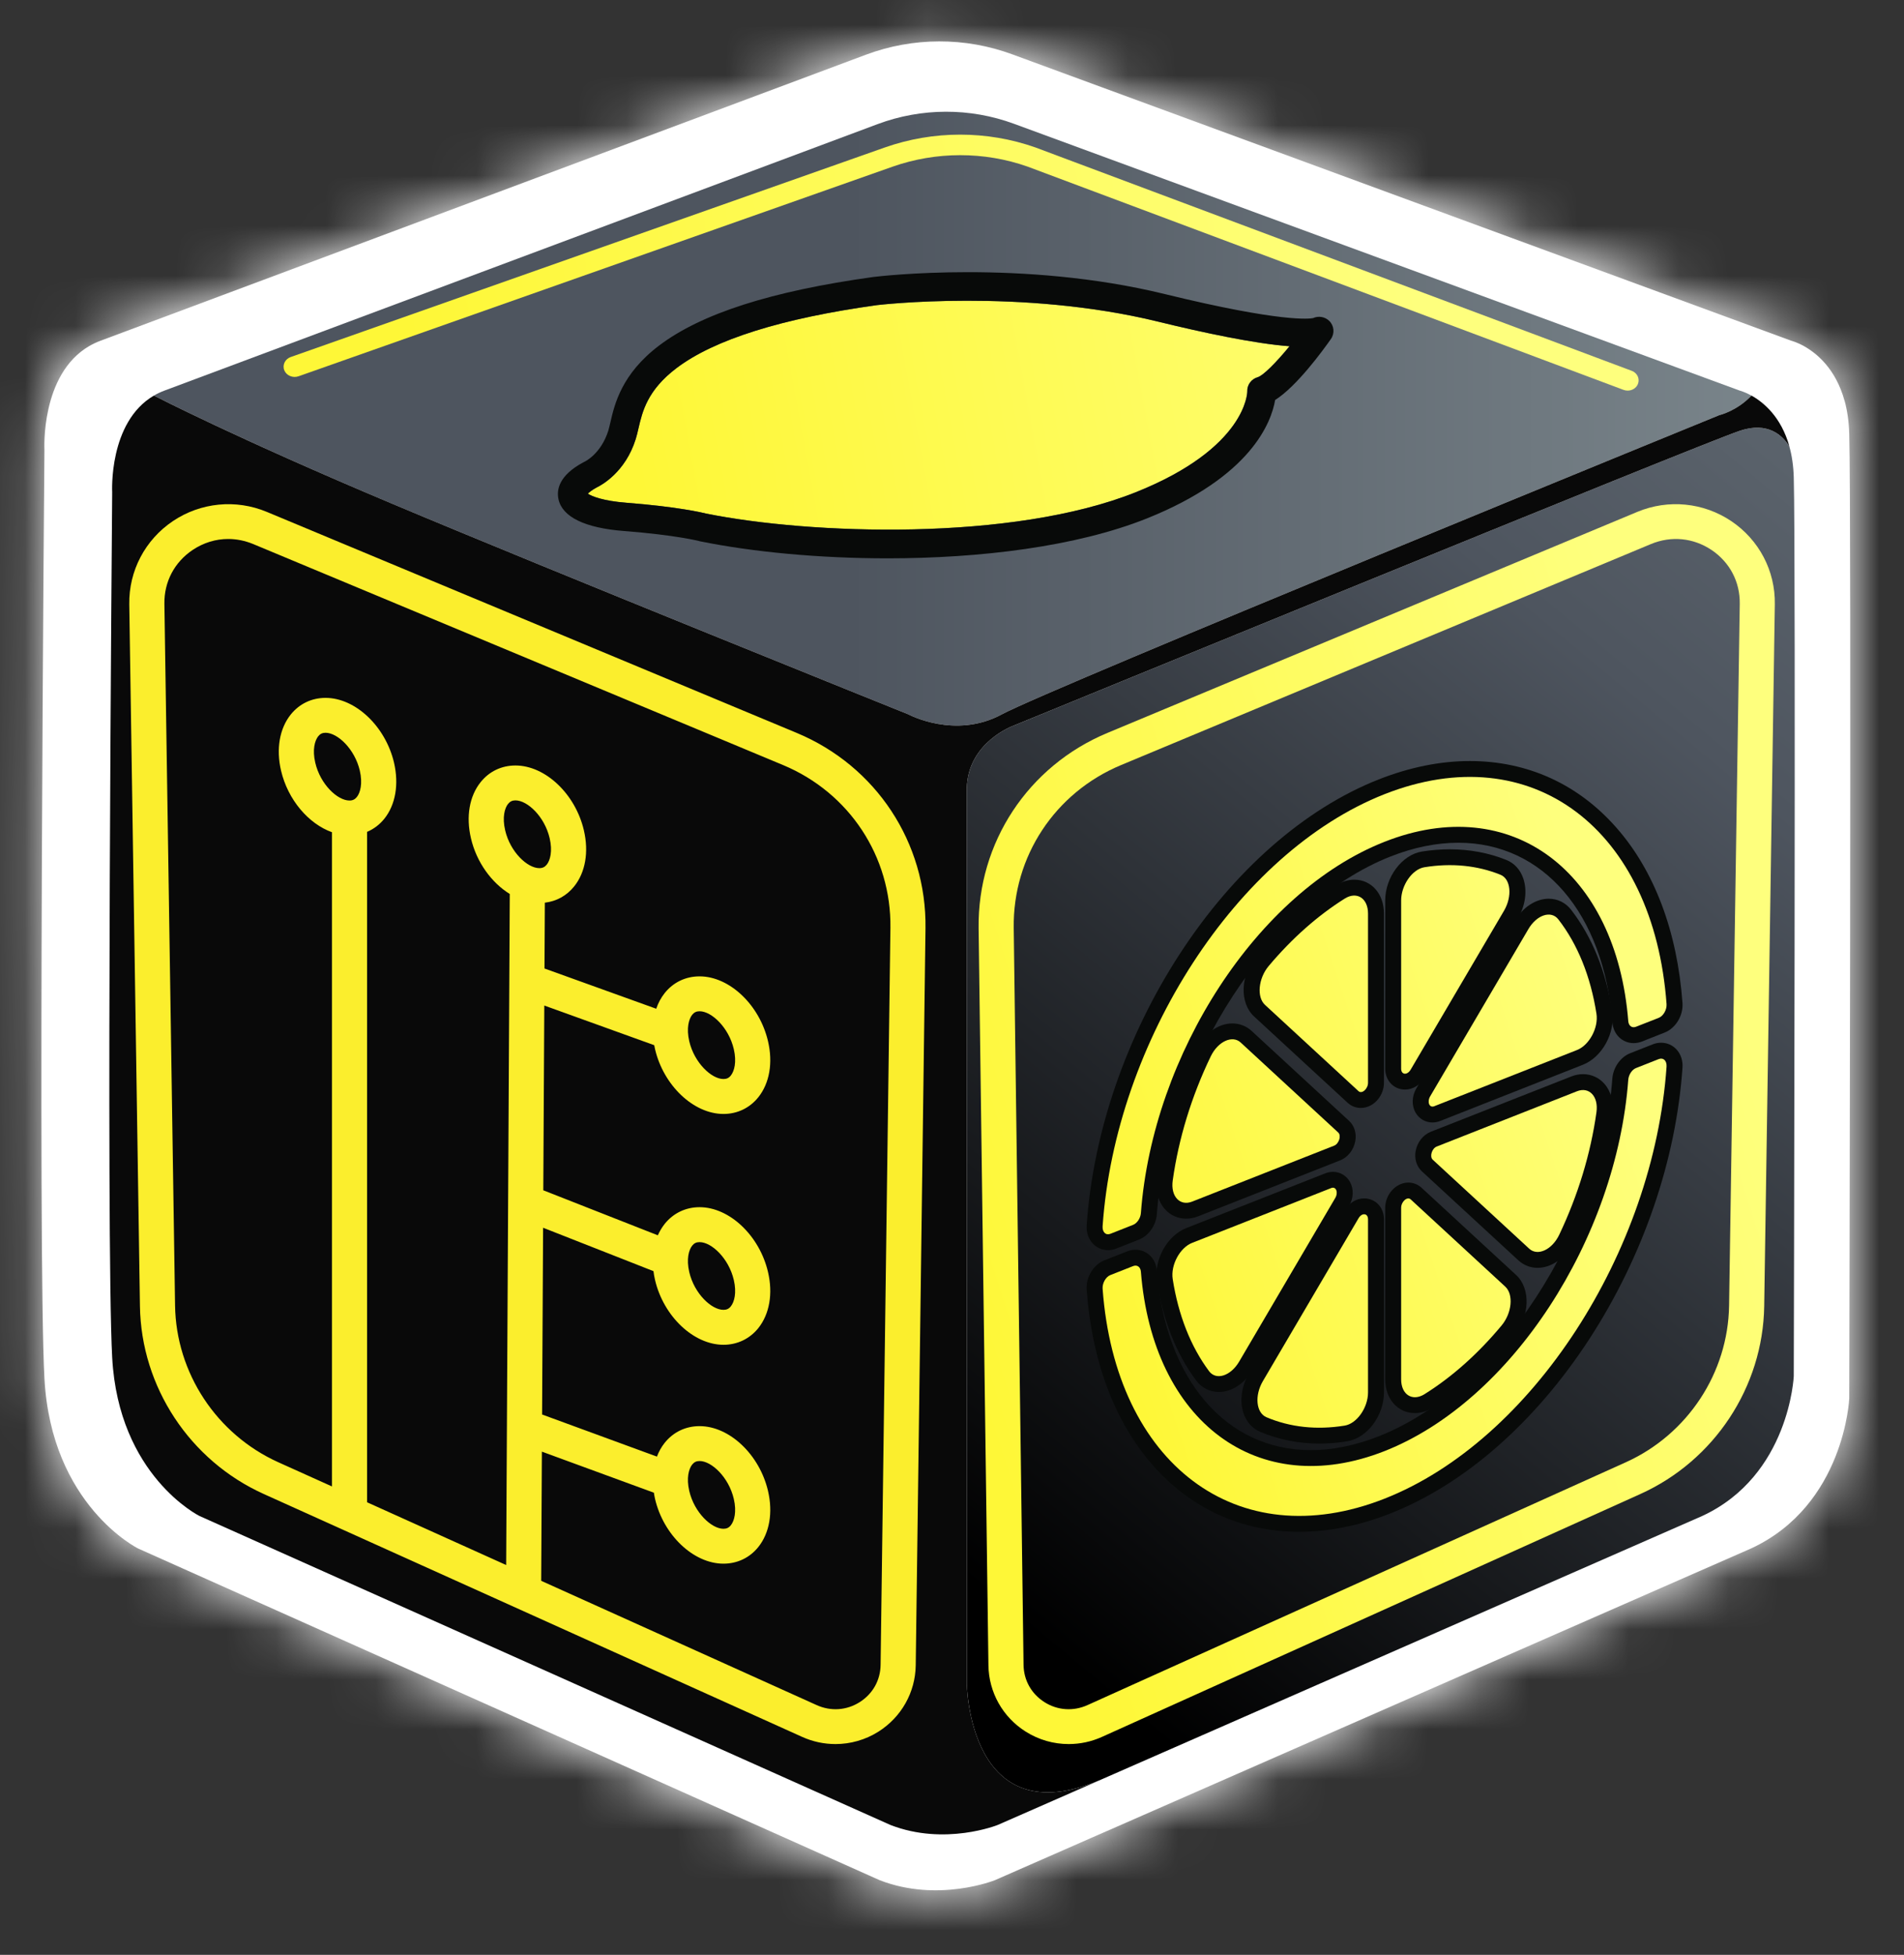 <svg width="38" height="39" viewBox="0 0 38 39" fill="none" xmlns="http://www.w3.org/2000/svg">
<rect x="0" y="0" width="38" height="39" fill="#333333" stroke="none"/>
<mask id="path-1-inside-1_150_481" fill="white">
<path fill-rule="evenodd" clip-rule="evenodd" d="M35.75 6.798C35.75 6.798 35.855 6.824 36.001 6.904C36.001 6.904 36.001 6.904 36.001 6.904C36.256 7.046 36.637 7.356 36.813 7.994C36.813 7.994 36.813 7.994 36.814 7.994C36.866 8.184 36.9 8.403 36.907 8.655C36.953 10.241 36.907 27.9 36.907 27.9C36.907 27.9 36.816 30.028 34.947 30.893L22.102 36.526C22.101 36.526 22.1 36.526 22.099 36.527C22.097 36.528 22.095 36.529 22.093 36.529C22.092 36.53 22.09 36.531 22.089 36.531C22.088 36.532 22.086 36.532 22.085 36.533C22.083 36.534 22.08 36.535 22.078 36.536L19.855 37.511C19.855 37.511 18.726 37.964 17.557 37.511L2.756 30.893C2.756 30.893 1.024 30.036 0.887 27.5C0.75 24.963 0.887 8.972 0.887 8.972C0.887 8.972 0.806 7.472 1.781 6.904C1.781 6.904 3.531 7.81 6.906 9.229C10.28 10.648 17.94 13.729 17.94 13.729C17.94 13.729 18.376 13.965 18.96 13.97C18.376 13.965 17.94 13.729 17.94 13.729C17.94 13.729 10.28 10.648 6.906 9.229C3.531 7.81 1.781 6.904 1.781 6.904C1.85 6.864 1.925 6.828 2.006 6.798L17.281 1.092C18.223 0.74 19.261 0.737 20.205 1.085L35.75 6.798ZM20.279 36.677C19.209 36.179 19.193 34.476 19.193 34.476V15.315C19.216 14.318 20.199 13.97 20.199 13.97C20.199 13.97 34.81 7.976 35.75 7.659C35.788 7.646 35.824 7.635 35.859 7.626C35.824 7.635 35.788 7.646 35.75 7.659C34.81 7.976 20.199 13.97 20.199 13.97C20.199 13.97 19.216 14.318 19.193 15.315V34.476C19.193 34.476 19.209 36.179 20.279 36.677Z"/>
</mask>
<path fill-rule="evenodd" clip-rule="evenodd" d="M35.75 6.798C35.75 6.798 35.855 6.824 36.001 6.904C36.001 6.904 36.001 6.904 36.001 6.904C36.256 7.046 36.637 7.356 36.813 7.994C36.813 7.994 36.813 7.994 36.814 7.994C36.866 8.184 36.9 8.403 36.907 8.655C36.953 10.241 36.907 27.9 36.907 27.9C36.907 27.9 36.816 30.028 34.947 30.893L22.102 36.526C22.101 36.526 22.1 36.526 22.099 36.527C22.097 36.528 22.095 36.529 22.093 36.529C22.092 36.53 22.09 36.531 22.089 36.531C22.088 36.532 22.086 36.532 22.085 36.533C22.083 36.534 22.08 36.535 22.078 36.536L19.855 37.511C19.855 37.511 18.726 37.964 17.557 37.511L2.756 30.893C2.756 30.893 1.024 30.036 0.887 27.5C0.75 24.963 0.887 8.972 0.887 8.972C0.887 8.972 0.806 7.472 1.781 6.904C1.781 6.904 3.531 7.81 6.906 9.229C10.28 10.648 17.94 13.729 17.94 13.729C17.94 13.729 18.376 13.965 18.96 13.97C18.376 13.965 17.94 13.729 17.94 13.729C17.94 13.729 10.28 10.648 6.906 9.229C3.531 7.81 1.781 6.904 1.781 6.904C1.85 6.864 1.925 6.828 2.006 6.798L17.281 1.092C18.223 0.74 19.261 0.737 20.205 1.085L35.75 6.798ZM20.279 36.677C19.209 36.179 19.193 34.476 19.193 34.476V15.315C19.216 14.318 20.199 13.97 20.199 13.97C20.199 13.97 34.81 7.976 35.75 7.659C35.788 7.646 35.824 7.635 35.859 7.626C35.824 7.635 35.788 7.646 35.75 7.659C34.81 7.976 20.199 13.97 20.199 13.97C20.199 13.97 19.216 14.318 19.193 15.315V34.476C19.193 34.476 19.209 36.179 20.279 36.677Z" fill="white"/>
<path d="M36.001 6.904L37.291 7.936L38.516 6.406L36.8 5.458L36.001 6.904ZM35.75 6.798L35.18 8.348L35.266 8.38L35.354 8.402L35.75 6.798ZM36.001 6.904L34.711 5.872L33.488 7.401L35.2 8.35L36.001 6.904ZM36.813 7.994L35.221 8.435L35.283 8.66L35.406 8.86L36.813 7.994ZM36.814 7.994L38.406 7.552L38.343 7.327L38.221 7.128L36.814 7.994ZM36.907 8.655L38.559 8.608L38.559 8.606L36.907 8.655ZM36.907 27.9L38.558 27.971L38.559 27.938L38.559 27.904L36.907 27.9ZM34.947 30.893L35.611 32.406L35.626 32.4L35.641 32.393L34.947 30.893ZM22.102 36.526L21.439 35.012L21.402 35.028L21.367 35.046L22.102 36.526ZM22.099 36.527L22.773 38.036L22.776 38.034L22.099 36.527ZM22.093 36.529L21.469 35L21.468 35L22.093 36.529ZM22.089 36.531L22.743 38.048L22.746 38.047L22.089 36.531ZM22.085 36.533L22.742 38.049L22.782 38.032L22.82 38.013L22.085 36.533ZM22.078 36.536L21.422 35.02L21.415 35.023L22.078 36.536ZM19.855 37.511L20.47 39.044L20.494 39.034L20.518 39.024L19.855 37.511ZM17.557 37.511L16.883 39.019L16.921 39.036L16.96 39.051L17.557 37.511ZM2.756 30.893L2.024 32.374L2.052 32.388L2.082 32.401L2.756 30.893ZM0.887 8.972L2.539 8.986L2.54 8.934L2.537 8.883L0.887 8.972ZM1.781 6.904L2.54 5.437L1.734 5.02L0.949 5.477L1.781 6.904ZM6.906 9.229L7.546 7.706L7.546 7.706L6.906 9.229ZM17.94 13.729L18.727 12.276L18.643 12.231L18.556 12.196L17.94 13.729ZM18.96 13.97L18.945 15.622L18.975 12.318L18.96 13.97ZM17.94 13.729L18.727 12.276L18.644 12.231L18.556 12.196L17.94 13.729ZM6.906 9.229L7.546 7.706L7.546 7.706L6.906 9.229ZM1.781 6.904L0.941 5.482L-1.63 6.999L1.022 8.372L1.781 6.904ZM2.006 6.798L2.58 8.347L2.584 8.345L2.006 6.798ZM17.281 1.092L17.859 2.64L17.859 2.64L17.281 1.092ZM20.205 1.085L19.634 2.635L19.635 2.635L20.205 1.085ZM19.193 34.476H17.541V34.484L17.541 34.492L19.193 34.476ZM20.279 36.677L19.582 38.175L20.977 35.179L20.279 36.677ZM19.193 15.315L17.542 15.276L17.541 15.295V15.315H19.193ZM20.199 13.97L20.749 15.528L20.788 15.514L20.826 15.499L20.199 13.97ZM35.75 7.659L35.222 6.093L35.221 6.093L35.75 7.659ZM35.859 7.626L36.263 9.228L35.456 6.024L35.859 7.626ZM35.75 7.659L35.221 6.093L35.221 6.093L35.75 7.659ZM20.199 13.97L20.749 15.528L20.788 15.514L20.826 15.499L20.199 13.97ZM19.193 15.315L17.541 15.276L17.541 15.295V15.315H19.193ZM19.193 34.476H17.541V34.484L17.541 34.492L19.193 34.476ZM36.8 5.458C36.647 5.373 36.508 5.314 36.397 5.273C36.342 5.252 36.292 5.235 36.25 5.223C36.229 5.216 36.21 5.211 36.192 5.206C36.184 5.203 36.175 5.201 36.167 5.199C36.164 5.198 36.16 5.197 36.156 5.196C36.154 5.196 36.153 5.195 36.151 5.195C36.15 5.195 36.149 5.194 36.148 5.194C36.148 5.194 36.148 5.194 36.147 5.194C36.147 5.194 36.147 5.194 36.146 5.194C36.146 5.194 36.146 5.194 35.75 6.798C35.354 8.402 35.354 8.402 35.354 8.402C35.353 8.402 35.353 8.402 35.353 8.401C35.352 8.401 35.352 8.401 35.352 8.401C35.351 8.401 35.35 8.401 35.349 8.401C35.348 8.4 35.346 8.4 35.344 8.399C35.341 8.398 35.338 8.398 35.335 8.397C35.329 8.395 35.323 8.394 35.317 8.392C35.306 8.389 35.296 8.386 35.287 8.384C35.269 8.378 35.255 8.373 35.244 8.369C35.222 8.361 35.209 8.354 35.202 8.351L36.8 5.458ZM37.291 7.937C37.268 7.965 37.248 7.989 37.231 8.008C37.214 8.027 37.199 8.042 37.188 8.054C37.177 8.065 37.168 8.074 37.163 8.079C37.16 8.082 37.158 8.084 37.157 8.085C37.155 8.087 37.154 8.088 37.154 8.087C37.154 8.087 37.154 8.087 37.154 8.087C37.154 8.087 37.154 8.087 37.154 8.087C37.154 8.087 37.154 8.087 37.154 8.087C37.154 8.087 37.154 8.087 37.154 8.087C37.155 8.087 37.155 8.087 37.155 8.087C37.155 8.087 37.156 8.086 37.157 8.085C37.158 8.084 37.16 8.082 37.163 8.079C37.168 8.074 37.177 8.065 37.188 8.054C37.199 8.042 37.214 8.027 37.231 8.008C37.248 7.989 37.268 7.965 37.291 7.936L34.711 5.872C34.734 5.844 34.754 5.82 34.771 5.801C34.788 5.782 34.803 5.767 34.814 5.755C34.825 5.744 34.834 5.735 34.839 5.73C34.842 5.727 34.844 5.725 34.846 5.723C34.847 5.722 34.848 5.721 34.848 5.721C34.848 5.721 34.848 5.721 34.848 5.721C34.848 5.721 34.848 5.721 34.848 5.721C34.848 5.721 34.848 5.721 34.848 5.721C34.848 5.721 34.847 5.722 34.847 5.722C34.847 5.722 34.847 5.722 34.847 5.722C34.847 5.722 34.846 5.723 34.846 5.723C34.844 5.725 34.842 5.727 34.839 5.73C34.834 5.735 34.825 5.744 34.814 5.755C34.803 5.767 34.788 5.782 34.771 5.801C34.754 5.82 34.734 5.844 34.711 5.872L37.291 7.937ZM35.2 8.35C35.193 8.345 35.187 8.342 35.184 8.339C35.181 8.336 35.179 8.335 35.179 8.335C35.179 8.335 35.18 8.336 35.182 8.338C35.184 8.341 35.186 8.345 35.19 8.352C35.197 8.364 35.209 8.39 35.221 8.435L38.406 7.554C38.088 6.404 37.361 5.769 36.802 5.459L35.2 8.35ZM38.221 7.128C38.221 7.128 38.221 7.128 38.221 7.128C38.221 7.128 38.221 7.128 38.221 7.128C38.221 7.128 38.221 7.128 38.221 7.128C38.221 7.128 38.221 7.128 38.221 7.128C38.221 7.128 38.221 7.128 38.221 7.128C38.221 7.128 38.221 7.128 38.221 7.128C38.221 7.128 38.221 7.128 38.221 7.128C38.221 7.128 38.221 7.128 38.221 7.128C38.221 7.128 38.221 7.128 38.221 7.128C38.221 7.128 38.221 7.128 38.221 7.128C38.221 7.128 38.221 7.128 38.221 7.128C38.221 7.128 38.221 7.128 38.221 7.128C38.221 7.128 38.221 7.128 38.221 7.128C38.221 7.128 38.221 7.128 38.221 7.128C38.221 7.128 38.221 7.128 38.221 7.128C38.221 7.128 38.221 7.128 38.221 7.128C38.221 7.128 38.221 7.128 38.221 7.128C38.221 7.128 38.221 7.128 38.221 7.128C38.221 7.128 38.221 7.128 38.221 7.128C38.221 7.128 38.221 7.128 38.221 7.128C38.221 7.128 38.221 7.128 38.221 7.128C38.221 7.128 38.221 7.128 38.221 7.128C38.221 7.128 38.221 7.128 38.221 7.128C38.221 7.128 38.221 7.128 38.221 7.128C38.221 7.128 38.221 7.128 38.221 7.128C38.221 7.128 38.221 7.128 38.221 7.128C38.221 7.128 38.221 7.128 38.221 7.128C38.221 7.128 38.221 7.128 38.221 7.128C38.221 7.128 38.221 7.128 38.221 7.128C38.221 7.128 38.221 7.128 38.221 7.128C38.221 7.128 38.221 7.128 38.221 7.128C38.221 7.128 38.221 7.128 38.221 7.128C38.221 7.128 38.221 7.128 38.221 7.128C38.221 7.128 38.221 7.128 38.221 7.128C38.221 7.128 38.221 7.128 38.221 7.128C38.221 7.128 38.221 7.128 38.221 7.128C38.221 7.128 38.221 7.128 38.221 7.128C38.221 7.128 38.221 7.128 38.221 7.128C38.221 7.128 38.221 7.128 38.221 7.128C38.221 7.128 38.221 7.128 38.221 7.128C38.221 7.128 38.221 7.128 38.221 7.128C38.221 7.128 38.221 7.128 38.221 7.128C38.221 7.128 38.221 7.128 38.221 7.128C38.221 7.128 38.221 7.128 38.221 7.128C38.221 7.128 38.221 7.128 38.221 7.128C38.221 7.128 38.221 7.128 38.221 7.128C38.221 7.128 38.221 7.128 38.221 7.128C38.221 7.128 38.221 7.128 38.221 7.128C38.221 7.128 38.221 7.128 38.221 7.128C38.221 7.128 38.221 7.128 38.221 7.128C38.221 7.128 38.221 7.128 38.221 7.128C38.221 7.128 38.221 7.128 38.221 7.128C38.221 7.128 38.221 7.128 38.221 7.128C38.221 7.128 38.221 7.128 38.221 7.128C38.221 7.128 38.221 7.128 38.221 7.128C38.221 7.128 38.221 7.128 38.221 7.128C38.221 7.128 38.221 7.128 38.221 7.128C38.221 7.128 38.221 7.128 38.221 7.128C38.221 7.128 38.221 7.128 38.221 7.128C38.221 7.128 38.221 7.128 38.221 7.128C38.221 7.128 38.221 7.128 38.221 7.128C38.221 7.128 38.221 7.128 38.221 7.128C38.221 7.128 38.221 7.128 38.221 7.128C38.221 7.128 38.221 7.128 38.221 7.128C38.221 7.128 38.221 7.128 38.221 7.128C38.221 7.128 38.221 7.128 38.221 7.128C38.221 7.128 38.221 7.128 38.221 7.128C38.221 7.128 38.221 7.128 38.221 7.128C38.221 7.128 38.221 7.128 38.221 7.128C38.221 7.128 38.221 7.128 38.221 7.128C38.221 7.128 38.221 7.128 38.221 7.128C38.221 7.128 38.221 7.128 38.221 7.128C38.221 7.128 38.221 7.128 38.221 7.128C38.221 7.128 38.221 7.128 38.221 7.128C38.221 7.128 38.221 7.128 38.221 7.128C38.221 7.128 38.221 7.128 38.221 7.128C38.221 7.128 38.221 7.128 38.221 7.128C38.221 7.128 38.221 7.128 38.221 7.128C38.221 7.128 38.221 7.128 38.221 7.128C38.221 7.128 38.221 7.128 38.221 7.128C38.221 7.128 38.221 7.128 38.221 7.128C38.221 7.128 38.221 7.128 38.221 7.128C38.221 7.128 38.221 7.128 38.221 7.128C38.221 7.128 38.221 7.128 38.221 7.128C38.221 7.128 38.221 7.128 38.221 7.128C38.221 7.128 38.221 7.128 38.221 7.128C38.221 7.128 38.221 7.128 38.221 7.128C38.221 7.128 38.221 7.128 38.221 7.128C38.221 7.128 38.221 7.128 38.221 7.128C38.221 7.128 38.221 7.128 38.221 7.128C38.221 7.128 38.221 7.128 38.221 7.128C38.221 7.128 38.221 7.128 38.221 7.128C38.221 7.128 38.221 7.128 38.221 7.128C38.221 7.128 38.221 7.128 38.221 7.128C38.221 7.128 38.221 7.128 38.221 7.128C38.221 7.128 38.221 7.128 38.221 7.128C38.221 7.128 38.221 7.128 38.221 7.128C38.221 7.128 38.221 7.128 38.221 7.128C38.221 7.128 38.221 7.128 38.221 7.128C38.221 7.128 38.221 7.128 38.221 7.128C38.221 7.128 38.221 7.128 38.221 7.128C38.221 7.128 38.221 7.128 38.221 7.128C38.221 7.128 38.221 7.128 38.221 7.128C38.221 7.128 38.221 7.128 38.221 7.128C38.221 7.128 38.221 7.128 38.221 7.128C38.221 7.128 38.221 7.128 38.221 7.128C38.221 7.128 38.221 7.128 38.221 7.128C38.221 7.128 38.221 7.128 38.221 7.128C38.221 7.128 38.221 7.128 38.221 7.128C38.221 7.128 38.221 7.128 38.221 7.128C38.221 7.128 38.221 7.128 38.221 7.128C38.221 7.128 38.221 7.128 38.221 7.128C38.221 7.128 38.221 7.128 38.221 7.128C38.221 7.128 38.221 7.128 38.221 7.128C38.221 7.128 38.221 7.128 38.221 7.128C38.221 7.128 38.221 7.128 38.221 7.128C38.221 7.128 38.221 7.128 38.221 7.128C38.221 7.128 38.221 7.128 38.221 7.128C38.221 7.128 38.221 7.128 38.221 7.128C38.221 7.128 38.221 7.128 38.221 7.128C38.221 7.128 38.221 7.128 38.221 7.128C38.221 7.128 38.221 7.128 38.221 7.128C38.221 7.128 38.221 7.128 38.221 7.128C38.221 7.128 38.221 7.128 38.221 7.128C38.221 7.128 38.221 7.128 38.221 7.128C38.221 7.128 38.221 7.128 38.221 7.128C38.221 7.128 38.221 7.128 38.221 7.128C38.221 7.128 38.221 7.128 38.221 7.128C38.221 7.128 38.221 7.128 38.221 7.128C38.221 7.128 38.221 7.128 38.221 7.128C38.221 7.128 38.221 7.128 38.221 7.128C38.221 7.128 38.221 7.128 38.221 7.128C38.221 7.128 38.221 7.128 38.221 7.128C38.221 7.128 38.221 7.128 38.221 7.128C38.221 7.128 38.221 7.128 38.221 7.128C38.221 7.128 38.221 7.128 38.221 7.128C38.221 7.128 38.221 7.128 38.221 7.128C38.221 7.128 38.221 7.128 38.221 7.128C38.221 7.128 38.221 7.128 38.221 7.128C38.221 7.128 38.221 7.128 38.221 7.128C38.221 7.128 38.221 7.128 38.221 7.128C38.221 7.128 38.221 7.128 38.221 7.128C38.221 7.128 38.221 7.128 38.221 7.128C38.221 7.128 38.221 7.128 38.221 7.128C38.221 7.128 38.221 7.128 38.221 7.128C38.221 7.128 38.221 7.128 38.221 7.128C38.221 7.128 38.221 7.128 38.221 7.128C38.221 7.128 38.221 7.128 38.221 7.128C38.221 7.128 38.221 7.128 38.221 7.128C38.221 7.128 38.221 7.128 38.221 7.128C38.221 7.128 38.221 7.128 38.221 7.128C38.221 7.128 38.221 7.128 38.221 7.128C38.221 7.128 38.221 7.128 38.221 7.128C38.221 7.128 38.221 7.128 38.221 7.128C38.221 7.128 38.221 7.128 38.221 7.128C38.221 7.128 38.221 7.128 38.221 7.128C38.221 7.128 38.221 7.128 38.221 7.128C38.221 7.128 38.221 7.128 38.221 7.128C38.221 7.128 38.221 7.128 38.221 7.128C38.221 7.128 38.221 7.128 38.221 7.128C38.221 7.128 38.221 7.128 38.221 7.128C38.221 7.128 38.221 7.128 38.221 7.128C38.221 7.128 38.221 7.128 38.221 7.128C38.221 7.128 38.221 7.128 38.221 7.128C38.221 7.128 38.221 7.128 38.221 7.128C38.221 7.128 38.221 7.128 38.221 7.128C38.221 7.128 38.221 7.128 38.221 7.128C38.221 7.128 38.221 7.128 38.221 7.128C38.221 7.128 38.221 7.128 38.221 7.128C38.221 7.128 38.221 7.128 38.221 7.128C38.221 7.128 38.221 7.128 38.221 7.128C38.221 7.128 38.221 7.128 38.221 7.128C38.221 7.128 38.221 7.128 38.221 7.128C38.221 7.128 38.221 7.128 38.221 7.128C38.221 7.128 38.221 7.128 38.221 7.128C38.221 7.128 38.221 7.128 38.221 7.128C38.221 7.128 38.221 7.128 38.221 7.128C38.221 7.128 38.221 7.128 38.221 7.128C38.221 7.128 38.221 7.128 38.221 7.128C38.221 7.128 38.221 7.128 38.221 7.128C38.221 7.128 38.221 7.128 38.221 7.128C38.221 7.128 38.221 7.128 38.221 7.128C38.221 7.128 38.221 7.128 38.221 7.128C38.221 7.128 38.221 7.128 38.221 7.128C38.221 7.128 38.221 7.128 38.221 7.128C38.221 7.128 38.221 7.128 38.221 7.128C38.221 7.128 38.221 7.128 38.221 7.128C38.221 7.128 38.221 7.128 38.221 7.128C38.221 7.128 38.221 7.128 38.221 7.128C38.221 7.128 38.221 7.128 38.221 7.128C38.221 7.128 38.221 7.128 38.221 7.128C38.221 7.128 38.221 7.128 38.221 7.128C38.221 7.128 38.221 7.128 38.221 7.128C38.221 7.128 38.221 7.128 38.221 7.128C38.221 7.128 38.221 7.128 38.221 7.128C38.221 7.128 38.221 7.128 38.221 7.128C38.221 7.128 38.221 7.128 38.221 7.128C38.221 7.128 38.221 7.128 38.221 7.128C38.221 7.128 38.221 7.128 38.221 7.128C38.221 7.128 38.221 7.128 38.221 7.128C38.221 7.128 38.221 7.128 38.221 7.128C38.221 7.128 38.221 7.128 38.221 7.128C38.221 7.128 38.221 7.128 38.221 7.128C38.221 7.128 38.221 7.128 38.221 7.128C38.221 7.128 38.221 7.128 38.221 7.128C38.221 7.128 38.221 7.128 38.221 7.128C38.221 7.128 38.221 7.128 38.221 7.128C38.221 7.128 38.221 7.128 38.221 7.128C38.221 7.128 38.221 7.128 38.221 7.128C38.221 7.128 38.221 7.128 38.221 7.128C38.221 7.128 38.221 7.128 38.221 7.128C38.221 7.128 38.221 7.128 38.221 7.128C38.221 7.128 38.221 7.128 38.221 7.128C38.221 7.128 38.221 7.128 38.221 7.128C38.221 7.128 38.221 7.128 38.221 7.128C38.221 7.128 38.221 7.128 38.221 7.128C38.221 7.128 38.221 7.128 38.221 7.128C38.221 7.128 38.221 7.128 38.221 7.128C38.221 7.128 38.221 7.128 38.221 7.128C38.221 7.128 38.221 7.128 38.221 7.128C38.221 7.128 38.221 7.128 38.221 7.128C38.221 7.128 38.221 7.128 38.221 7.128C38.221 7.128 38.221 7.128 38.221 7.128C38.221 7.128 38.221 7.128 38.221 7.128C38.221 7.128 38.221 7.128 38.221 7.128C38.221 7.128 38.221 7.128 38.221 7.128C38.221 7.128 38.221 7.128 38.221 7.128C38.221 7.128 38.221 7.128 38.221 7.128C38.221 7.128 38.221 7.128 38.221 7.128C38.221 7.128 38.221 7.128 38.221 7.128C38.221 7.128 38.221 7.128 38.221 7.128C38.221 7.128 38.221 7.128 38.221 7.128C38.221 7.128 38.221 7.128 38.221 7.128C38.221 7.128 38.221 7.128 38.221 7.128C38.221 7.128 38.221 7.128 38.221 7.128C38.221 7.128 38.221 7.128 38.221 7.128C38.221 7.128 38.221 7.128 38.221 7.128C38.221 7.128 38.221 7.128 38.221 7.128C38.221 7.128 38.221 7.128 38.221 7.128C38.221 7.128 38.221 7.128 38.221 7.128C38.221 7.128 38.221 7.128 38.221 7.128C38.221 7.128 38.221 7.128 38.221 7.128C38.221 7.128 38.221 7.128 38.221 7.128C38.221 7.128 38.221 7.128 38.221 7.128C38.221 7.128 38.221 7.128 38.221 7.128C38.221 7.128 38.221 7.128 38.221 7.128C38.221 7.128 38.221 7.128 38.221 7.128C38.221 7.128 38.221 7.128 38.221 7.128C38.221 7.128 38.221 7.128 38.221 7.128C38.221 7.128 38.221 7.128 38.221 7.128C38.221 7.128 38.221 7.128 38.221 7.128C38.221 7.128 38.221 7.128 38.221 7.128C38.221 7.128 38.221 7.128 38.221 7.128C38.221 7.128 38.221 7.128 38.221 7.128C38.221 7.128 38.221 7.128 38.221 7.128C38.221 7.128 38.221 7.128 38.221 7.128C38.221 7.128 38.221 7.128 38.221 7.128C38.221 7.128 38.221 7.128 38.221 7.128C38.221 7.128 38.221 7.128 38.221 7.128C38.221 7.128 38.221 7.128 38.221 7.128C38.221 7.128 38.221 7.128 38.221 7.128C38.221 7.128 38.221 7.128 38.221 7.128C38.221 7.128 38.221 7.128 38.221 7.128C38.221 7.128 38.221 7.128 38.221 7.128C38.221 7.128 38.221 7.128 38.221 7.128C38.221 7.128 38.221 7.128 38.221 7.128C38.221 7.128 38.221 7.128 38.221 7.128C38.221 7.128 38.221 7.128 38.221 7.128C38.221 7.128 38.221 7.128 38.221 7.128C38.221 7.128 38.221 7.128 38.221 7.128C38.221 7.128 38.221 7.128 38.221 7.128C38.221 7.128 38.221 7.128 38.221 7.128C38.221 7.128 38.221 7.128 38.221 7.128C38.221 7.128 38.221 7.128 38.221 7.128C38.221 7.128 38.221 7.128 38.221 7.128C38.221 7.128 38.221 7.128 38.221 7.128C38.221 7.128 38.221 7.128 38.221 7.128C38.221 7.128 38.221 7.128 38.221 7.128C38.221 7.128 38.221 7.128 38.221 7.128C38.221 7.128 38.221 7.128 38.221 7.128C38.221 7.128 38.221 7.128 38.221 7.128C38.221 7.128 38.221 7.128 38.221 7.128C38.221 7.128 38.221 7.128 38.221 7.128C38.221 7.128 38.221 7.128 38.221 7.128C38.221 7.128 38.221 7.128 38.221 7.128C38.221 7.128 38.221 7.128 38.221 7.128C38.221 7.128 38.221 7.128 38.221 7.128C38.221 7.128 38.221 7.128 38.221 7.128C38.221 7.128 38.221 7.128 38.221 7.128C38.221 7.128 38.221 7.128 38.221 7.128C38.221 7.128 38.221 7.128 38.221 7.128C38.221 7.128 38.221 7.128 38.221 7.128C38.221 7.128 38.221 7.128 38.221 7.128C38.221 7.128 38.221 7.128 38.221 7.128C38.221 7.128 38.221 7.128 38.221 7.128C38.221 7.128 38.221 7.128 38.221 7.128C38.221 7.128 38.221 7.128 38.221 7.128C38.221 7.128 38.221 7.128 38.221 7.128C38.221 7.128 38.221 7.128 38.221 7.128C38.221 7.128 38.221 7.128 38.221 7.128C38.221 7.128 38.221 7.128 38.221 7.128C38.221 7.128 38.221 7.128 38.221 7.128C38.221 7.128 38.221 7.128 38.221 7.128C38.221 7.128 38.221 7.128 38.221 7.128C38.221 7.128 38.221 7.128 38.221 7.128C38.221 7.128 38.221 7.128 38.221 7.128C38.221 7.128 38.221 7.128 38.221 7.128C38.221 7.128 38.221 7.128 38.221 7.128C38.221 7.128 38.221 7.128 38.221 7.128C38.221 7.128 38.221 7.128 38.221 7.128C38.221 7.128 38.221 7.128 38.221 7.128C38.221 7.128 38.221 7.128 38.221 7.128C38.221 7.128 38.221 7.128 38.221 7.128C38.221 7.128 38.221 7.128 38.221 7.128C38.221 7.128 38.221 7.128 38.221 7.128C38.221 7.128 38.221 7.128 38.221 7.128C38.221 7.128 38.221 7.128 38.221 7.128C38.221 7.128 38.221 7.128 38.221 7.128C38.221 7.128 38.221 7.128 38.221 7.128C38.221 7.128 38.221 7.128 38.221 7.128C38.221 7.128 38.221 7.128 38.221 7.128C38.221 7.128 38.221 7.128 38.221 7.128C38.221 7.128 38.221 7.128 38.221 7.128C38.221 7.128 38.221 7.128 38.221 7.128C38.221 7.128 38.221 7.128 38.221 7.128C38.221 7.128 38.221 7.128 38.221 7.128C38.221 7.128 38.221 7.128 38.221 7.128C38.221 7.128 38.221 7.128 38.221 7.128C38.221 7.128 38.221 7.128 38.221 7.128C38.221 7.128 38.221 7.128 38.221 7.128C38.221 7.128 38.221 7.128 38.221 7.128C38.221 7.128 38.221 7.128 38.221 7.128C38.221 7.128 38.221 7.128 38.221 7.128C38.221 7.128 38.221 7.128 38.221 7.128C38.221 7.128 38.221 7.128 38.221 7.128C38.221 7.128 38.221 7.128 38.221 7.128C38.221 7.128 38.221 7.128 38.221 7.128C38.221 7.128 38.221 7.128 38.221 7.128C38.221 7.128 38.221 7.128 38.221 7.128C38.221 7.128 38.221 7.128 38.221 7.128C38.221 7.128 38.221 7.128 38.221 7.128C38.221 7.128 38.221 7.128 38.221 7.128C38.221 7.128 38.221 7.128 38.221 7.128C38.221 7.128 38.221 7.128 38.221 7.128C38.221 7.128 38.221 7.128 38.221 7.128C38.221 7.128 38.221 7.128 38.221 7.128C38.221 7.128 38.221 7.128 38.221 7.128C38.221 7.128 38.221 7.128 38.221 7.128C38.221 7.128 38.221 7.128 38.221 7.128C38.221 7.128 38.221 7.128 38.221 7.128C38.221 7.128 38.221 7.128 38.221 7.128C38.221 7.128 38.221 7.128 38.221 7.128C38.221 7.128 38.221 7.128 38.221 7.128C38.221 7.128 38.221 7.128 38.221 7.128C38.221 7.128 38.221 7.128 38.221 7.128C38.221 7.128 38.221 7.128 38.221 7.128C38.221 7.128 38.221 7.128 38.221 7.128C38.221 7.128 38.221 7.128 38.221 7.128C38.221 7.128 38.221 7.128 38.221 7.128C38.221 7.128 38.221 7.128 38.221 7.128C38.221 7.128 38.221 7.128 38.221 7.128C38.221 7.128 38.221 7.128 38.221 7.128C38.221 7.128 38.221 7.128 38.221 7.128C38.221 7.128 38.221 7.128 38.221 7.128C38.221 7.128 38.221 7.128 38.221 7.128C38.221 7.128 38.221 7.128 38.221 7.128C38.221 7.128 38.221 7.128 38.221 7.128C38.221 7.128 38.221 7.128 38.221 7.128C38.221 7.128 38.221 7.128 38.221 7.128C38.221 7.128 38.221 7.128 38.221 7.128C38.221 7.128 38.221 7.128 38.221 7.128C38.221 7.128 38.221 7.128 38.221 7.128C38.221 7.128 38.221 7.128 38.221 7.128C38.221 7.128 38.221 7.128 38.221 7.128C38.221 7.128 38.221 7.128 38.221 7.128C38.221 7.128 38.221 7.128 38.221 7.128C38.221 7.128 38.221 7.128 38.221 7.128C38.221 7.128 38.221 7.128 38.221 7.128C38.221 7.128 38.221 7.128 38.221 7.128C38.221 7.128 38.221 7.128 38.221 7.128C38.221 7.128 38.221 7.128 38.221 7.128C38.221 7.128 38.221 7.128 38.221 7.128C38.221 7.128 38.221 7.128 38.221 7.128C38.221 7.128 38.221 7.128 38.221 7.128C38.221 7.128 38.221 7.128 38.221 7.128C38.221 7.128 38.221 7.128 38.221 7.128C38.221 7.128 38.221 7.128 38.221 7.128C38.221 7.128 38.221 7.128 38.221 7.128C38.221 7.128 38.221 7.128 38.221 7.128C38.221 7.128 38.221 7.128 38.221 7.128C38.221 7.128 38.221 7.128 38.221 7.128C38.221 7.128 38.221 7.128 38.221 7.128C38.221 7.128 38.221 7.128 38.221 7.128C38.221 7.128 38.221 7.128 38.221 7.128C38.221 7.128 38.221 7.128 38.221 7.128C38.221 7.128 38.221 7.128 38.221 7.128C38.221 7.128 38.221 7.128 38.221 7.128C38.221 7.128 38.221 7.128 38.221 7.128C38.221 7.128 38.221 7.128 38.221 7.128C38.221 7.128 38.221 7.128 38.221 7.128C38.221 7.128 38.221 7.128 38.221 7.128C38.221 7.128 38.221 7.128 38.221 7.128C38.221 7.128 38.221 7.128 38.221 7.128C38.221 7.128 38.221 7.128 38.221 7.128C38.221 7.128 38.221 7.128 38.221 7.128C38.221 7.128 38.221 7.128 38.221 7.128C38.221 7.128 38.221 7.128 38.221 7.128C38.221 7.128 38.221 7.128 38.221 7.128C38.221 7.128 38.221 7.128 38.221 7.128C38.221 7.128 38.221 7.128 38.221 7.128C38.221 7.128 38.221 7.128 38.221 7.128C38.221 7.128 38.221 7.128 38.221 7.128C38.221 7.128 38.221 7.128 38.221 7.128C38.221 7.128 38.221 7.128 38.221 7.128C38.221 7.128 38.221 7.128 38.221 7.128C38.221 7.128 38.221 7.128 38.221 7.128C38.221 7.128 38.221 7.128 38.221 7.128C38.221 7.128 38.221 7.128 38.221 7.128C38.221 7.128 38.221 7.128 38.221 7.128C38.221 7.128 38.221 7.128 38.221 7.128C38.221 7.128 38.221 7.128 38.221 7.128C38.221 7.128 38.221 7.128 38.221 7.128C38.221 7.128 38.221 7.128 38.221 7.128C38.221 7.128 38.221 7.128 38.221 7.128C38.221 7.128 38.221 7.128 38.221 7.128C38.221 7.128 38.221 7.128 38.221 7.128C38.221 7.128 38.221 7.128 38.221 7.128C38.221 7.128 38.221 7.128 38.221 7.128C38.221 7.128 38.221 7.128 38.221 7.128C38.221 7.128 38.221 7.128 38.221 7.128C38.221 7.128 38.221 7.128 38.221 7.128C38.221 7.128 38.221 7.128 38.221 7.128C38.221 7.128 38.221 7.128 38.221 7.128C38.221 7.128 38.221 7.128 38.221 7.128C38.221 7.128 38.221 7.128 38.221 7.128C38.221 7.128 38.221 7.128 38.221 7.128C38.221 7.128 38.221 7.128 38.221 7.128C38.221 7.128 38.221 7.128 38.221 7.128C38.221 7.128 38.221 7.128 38.221 7.128C38.221 7.128 38.221 7.128 38.221 7.128C38.221 7.128 38.221 7.128 38.221 7.128C38.221 7.128 38.221 7.128 38.221 7.128C38.221 7.128 38.221 7.128 38.221 7.128C38.221 7.128 38.221 7.128 38.221 7.128C38.221 7.128 38.221 7.128 38.221 7.128C38.221 7.128 38.221 7.128 38.221 7.128C38.221 7.128 38.221 7.128 38.221 7.128C38.221 7.128 38.221 7.128 38.221 7.128C38.221 7.128 38.221 7.128 38.221 7.128C38.221 7.128 38.221 7.128 38.221 7.128C38.221 7.128 38.221 7.128 38.221 7.128C38.221 7.128 38.221 7.128 38.221 7.128C38.221 7.128 38.221 7.128 38.221 7.128C38.221 7.128 38.221 7.128 38.221 7.128C38.221 7.128 38.221 7.128 38.221 7.128C38.221 7.128 38.221 7.128 38.221 7.128C38.221 7.128 38.221 7.128 38.221 7.128C38.221 7.128 38.221 7.128 38.221 7.128C38.221 7.128 38.221 7.128 38.221 7.128C38.221 7.128 38.221 7.128 38.221 7.128C38.221 7.128 38.221 7.128 38.221 7.128C38.221 7.128 38.221 7.128 38.221 7.128C38.221 7.128 38.221 7.128 38.221 7.128C38.221 7.128 38.221 7.128 38.221 7.128C38.221 7.128 38.221 7.128 38.221 7.128C38.221 7.128 38.221 7.128 38.221 7.128C38.221 7.128 38.221 7.128 38.221 7.128C38.221 7.128 38.221 7.128 38.221 7.128C38.221 7.128 38.221 7.128 38.221 7.128C38.221 7.128 38.221 7.128 38.221 7.128C38.221 7.128 38.221 7.128 38.221 7.128C38.221 7.128 38.221 7.128 38.221 7.128C38.221 7.128 38.221 7.128 38.221 7.128C38.221 7.128 38.221 7.128 38.221 7.128C38.221 7.128 38.221 7.128 38.221 7.128C38.221 7.128 38.221 7.128 38.221 7.128C38.221 7.128 38.221 7.128 38.221 7.128C38.221 7.128 38.221 7.128 38.221 7.128C38.221 7.128 38.221 7.128 38.221 7.128C38.221 7.128 38.221 7.128 38.221 7.128C38.221 7.128 38.221 7.128 38.221 7.128C38.221 7.128 38.221 7.128 38.221 7.128C38.221 7.128 38.221 7.128 38.221 7.128C38.221 7.128 38.221 7.128 38.221 7.128C38.221 7.128 38.221 7.128 38.221 7.128C38.221 7.128 38.221 7.128 38.221 7.128C38.221 7.128 38.221 7.128 38.221 7.128C38.221 7.128 38.221 7.128 38.221 7.128C38.221 7.128 38.221 7.128 38.221 7.128C38.221 7.128 38.221 7.128 38.221 7.128C38.221 7.128 38.221 7.128 38.221 7.128C38.221 7.128 38.221 7.128 38.221 7.128C38.221 7.128 38.221 7.128 38.221 7.128C38.221 7.128 38.221 7.128 38.221 7.128C38.221 7.128 38.221 7.128 38.221 7.128C38.221 7.128 38.221 7.128 38.221 7.128C38.221 7.128 38.221 7.128 38.221 7.128C38.221 7.128 38.221 7.128 38.221 7.128C38.221 7.128 38.221 7.128 38.221 7.128C38.221 7.128 38.221 7.128 38.221 7.128C38.221 7.128 38.221 7.128 38.221 7.128C38.221 7.128 38.221 7.128 38.221 7.128C38.221 7.128 38.221 7.128 38.221 7.128C38.221 7.128 38.221 7.128 38.221 7.128C38.221 7.128 38.221 7.128 38.221 7.128C38.221 7.128 38.221 7.128 38.221 7.128C38.221 7.128 38.221 7.128 38.221 7.128C38.221 7.128 38.221 7.128 38.221 7.128C38.221 7.128 38.221 7.128 38.221 7.128C38.221 7.128 38.221 7.128 38.221 7.128C38.221 7.128 38.221 7.128 38.221 7.128C38.221 7.128 38.221 7.128 38.221 7.128L35.406 8.86C35.406 8.86 35.406 8.86 35.406 8.86C35.406 8.86 35.406 8.86 35.406 8.86C35.406 8.86 35.406 8.86 35.406 8.86C35.406 8.86 35.406 8.86 35.406 8.86C35.406 8.86 35.406 8.86 35.406 8.86C35.406 8.86 35.406 8.86 35.406 8.86C35.406 8.86 35.406 8.86 35.406 8.86C35.406 8.86 35.406 8.86 35.406 8.86C35.406 8.86 35.406 8.86 35.406 8.86C35.406 8.86 35.406 8.86 35.406 8.86C35.406 8.86 35.406 8.86 35.406 8.86C35.406 8.86 35.406 8.86 35.406 8.86C35.406 8.86 35.406 8.86 35.406 8.86C35.406 8.86 35.406 8.86 35.406 8.86C35.406 8.86 35.406 8.86 35.406 8.86C35.406 8.86 35.406 8.86 35.406 8.86C35.406 8.86 35.406 8.86 35.406 8.86C35.406 8.86 35.406 8.86 35.406 8.86C35.406 8.86 35.406 8.86 35.406 8.86C35.406 8.86 35.406 8.86 35.406 8.86C35.406 8.86 35.406 8.86 35.406 8.86C35.406 8.86 35.406 8.86 35.406 8.86C35.406 8.86 35.406 8.86 35.406 8.86C35.406 8.86 35.406 8.86 35.406 8.86C35.406 8.86 35.406 8.86 35.406 8.86C35.406 8.86 35.406 8.86 35.406 8.86C35.406 8.86 35.406 8.86 35.406 8.86C35.406 8.86 35.406 8.86 35.406 8.86C35.406 8.86 35.406 8.86 35.406 8.86C35.406 8.86 35.406 8.86 35.406 8.86C35.406 8.86 35.406 8.86 35.406 8.86C35.406 8.86 35.406 8.86 35.406 8.86C35.406 8.86 35.406 8.86 35.406 8.86C35.406 8.86 35.406 8.86 35.406 8.86C35.406 8.86 35.406 8.86 35.406 8.86C35.406 8.86 35.406 8.86 35.406 8.86C35.406 8.86 35.406 8.86 35.406 8.86C35.406 8.86 35.406 8.86 35.406 8.86C35.406 8.86 35.406 8.86 35.406 8.86C35.406 8.86 35.406 8.86 35.406 8.86C35.406 8.86 35.406 8.86 35.406 8.86C35.406 8.86 35.406 8.86 35.406 8.86C35.406 8.86 35.406 8.86 35.406 8.86C35.406 8.86 35.406 8.86 35.406 8.86C35.406 8.86 35.406 8.86 35.406 8.86C35.406 8.86 35.406 8.86 35.406 8.86C35.406 8.86 35.406 8.86 35.406 8.86C35.406 8.86 35.406 8.86 35.406 8.86C35.406 8.86 35.406 8.86 35.406 8.86C35.406 8.86 35.406 8.86 35.406 8.86C35.406 8.86 35.406 8.86 35.406 8.86C35.406 8.86 35.406 8.86 35.406 8.86C35.406 8.86 35.406 8.86 35.406 8.86C35.406 8.86 35.406 8.86 35.406 8.86C35.406 8.86 35.406 8.86 35.406 8.86C35.406 8.86 35.406 8.86 35.406 8.86C35.406 8.86 35.406 8.86 35.406 8.86C35.406 8.86 35.406 8.86 35.406 8.86C35.406 8.86 35.406 8.86 35.406 8.86C35.406 8.86 35.406 8.86 35.406 8.86C35.406 8.86 35.406 8.86 35.406 8.86C35.406 8.86 35.406 8.86 35.406 8.86C35.406 8.86 35.406 8.86 35.406 8.86C35.406 8.86 35.406 8.86 35.406 8.86C35.406 8.86 35.406 8.86 35.406 8.86C35.406 8.86 35.406 8.86 35.406 8.86C35.406 8.86 35.406 8.86 35.406 8.86C35.406 8.86 35.406 8.86 35.406 8.86C35.406 8.86 35.406 8.86 35.406 8.86C35.406 8.86 35.406 8.86 35.406 8.86C35.406 8.86 35.406 8.86 35.406 8.86C35.406 8.86 35.406 8.86 35.406 8.86C35.406 8.86 35.406 8.86 35.406 8.86C35.406 8.86 35.406 8.86 35.406 8.86C35.406 8.86 35.406 8.86 35.406 8.86C35.406 8.86 35.406 8.86 35.406 8.86C35.406 8.86 35.406 8.86 35.406 8.86C35.406 8.86 35.406 8.86 35.406 8.86C35.406 8.86 35.406 8.86 35.406 8.86C35.406 8.86 35.406 8.86 35.406 8.86C35.406 8.86 35.406 8.86 35.406 8.86C35.406 8.86 35.406 8.86 35.406 8.86C35.406 8.86 35.406 8.86 35.406 8.86C35.406 8.86 35.406 8.86 35.406 8.86C35.406 8.86 35.406 8.86 35.406 8.86C35.406 8.86 35.406 8.86 35.406 8.86C35.406 8.86 35.406 8.86 35.406 8.86C35.406 8.86 35.406 8.86 35.406 8.86C35.406 8.86 35.406 8.86 35.406 8.86C35.406 8.86 35.406 8.86 35.406 8.86C35.406 8.86 35.406 8.86 35.406 8.86C35.406 8.86 35.406 8.86 35.406 8.86C35.406 8.86 35.406 8.86 35.406 8.86C35.406 8.86 35.406 8.86 35.406 8.86C35.406 8.86 35.406 8.86 35.406 8.86C35.406 8.86 35.406 8.86 35.406 8.86C35.406 8.86 35.406 8.86 35.406 8.86C35.406 8.86 35.406 8.86 35.406 8.86C35.406 8.86 35.406 8.86 35.406 8.86C35.406 8.86 35.406 8.86 35.406 8.86C35.406 8.86 35.406 8.86 35.406 8.86C35.406 8.86 35.406 8.86 35.406 8.86C35.406 8.86 35.406 8.86 35.406 8.86C35.406 8.86 35.406 8.86 35.406 8.86C35.406 8.86 35.406 8.86 35.406 8.86C35.406 8.86 35.406 8.86 35.406 8.86C35.406 8.86 35.406 8.86 35.406 8.86C35.406 8.86 35.406 8.86 35.406 8.86C35.406 8.86 35.406 8.86 35.406 8.86C35.406 8.86 35.406 8.86 35.406 8.86C35.406 8.86 35.406 8.86 35.406 8.86C35.406 8.86 35.406 8.86 35.406 8.86C35.406 8.86 35.406 8.86 35.406 8.86C35.406 8.86 35.406 8.86 35.406 8.86C35.406 8.86 35.406 8.86 35.406 8.86C35.406 8.86 35.406 8.86 35.406 8.86C35.406 8.86 35.406 8.86 35.406 8.86C35.406 8.86 35.406 8.86 35.406 8.86C35.406 8.86 35.406 8.86 35.406 8.86C35.406 8.86 35.406 8.86 35.406 8.86C35.406 8.86 35.406 8.86 35.406 8.86C35.406 8.86 35.406 8.86 35.406 8.86C35.406 8.86 35.406 8.86 35.406 8.86C35.406 8.86 35.406 8.86 35.406 8.86C35.406 8.86 35.406 8.86 35.406 8.86C35.406 8.86 35.406 8.86 35.406 8.86C35.406 8.86 35.406 8.86 35.406 8.86C35.406 8.86 35.406 8.86 35.406 8.86C35.406 8.86 35.406 8.86 35.406 8.86C35.406 8.86 35.406 8.86 35.406 8.86C35.406 8.86 35.406 8.86 35.406 8.86C35.406 8.86 35.406 8.86 35.406 8.86C35.406 8.86 35.406 8.86 35.406 8.86C35.406 8.86 35.406 8.86 35.406 8.86C35.406 8.86 35.406 8.86 35.406 8.86C35.406 8.86 35.406 8.86 35.406 8.86C35.406 8.86 35.406 8.86 35.406 8.86C35.406 8.86 35.406 8.86 35.406 8.86C35.406 8.86 35.406 8.86 35.406 8.86C35.406 8.86 35.406 8.86 35.406 8.86C35.406 8.86 35.406 8.86 35.406 8.86C35.406 8.86 35.406 8.86 35.406 8.86C35.406 8.86 35.406 8.86 35.406 8.86C35.406 8.86 35.406 8.86 35.406 8.86C35.406 8.86 35.406 8.86 35.406 8.86C35.406 8.86 35.406 8.86 35.406 8.86C35.406 8.86 35.406 8.86 35.406 8.86C35.406 8.86 35.406 8.86 35.406 8.86C35.406 8.86 35.406 8.86 35.406 8.86C35.406 8.86 35.406 8.86 35.406 8.86C35.406 8.86 35.406 8.86 35.406 8.86C35.406 8.86 35.406 8.86 35.406 8.86C35.406 8.86 35.406 8.86 35.406 8.86C35.406 8.86 35.406 8.86 35.406 8.86C35.406 8.86 35.406 8.86 35.406 8.86C35.406 8.86 35.406 8.86 35.406 8.86C35.406 8.86 35.406 8.86 35.406 8.86C35.406 8.86 35.406 8.86 35.406 8.86C35.406 8.86 35.406 8.86 35.406 8.86C35.406 8.86 35.406 8.86 35.406 8.86C35.406 8.86 35.406 8.86 35.406 8.86C35.406 8.86 35.406 8.86 35.406 8.86C35.406 8.86 35.406 8.86 35.406 8.86C35.406 8.86 35.406 8.86 35.406 8.86C35.406 8.86 35.406 8.86 35.406 8.86C35.406 8.86 35.406 8.86 35.406 8.86C35.406 8.86 35.406 8.86 35.406 8.86C35.406 8.86 35.406 8.86 35.406 8.86C35.406 8.86 35.406 8.86 35.406 8.86C35.406 8.86 35.406 8.86 35.406 8.86C35.406 8.86 35.406 8.86 35.406 8.86C35.406 8.86 35.406 8.86 35.406 8.86C35.406 8.86 35.406 8.86 35.406 8.86C35.406 8.86 35.406 8.86 35.406 8.86C35.406 8.86 35.406 8.86 35.406 8.86C35.406 8.86 35.406 8.86 35.406 8.86C35.406 8.86 35.406 8.86 35.406 8.86C35.406 8.86 35.406 8.86 35.406 8.86C35.406 8.86 35.406 8.86 35.406 8.86C35.406 8.86 35.406 8.86 35.406 8.86C35.406 8.86 35.406 8.86 35.406 8.86C35.406 8.86 35.406 8.86 35.406 8.86C35.406 8.86 35.406 8.86 35.406 8.86C35.406 8.86 35.406 8.86 35.406 8.86C35.406 8.86 35.406 8.86 35.406 8.86C35.406 8.86 35.406 8.86 35.406 8.86C35.406 8.86 35.406 8.86 35.406 8.86C35.406 8.86 35.406 8.86 35.406 8.86C35.406 8.86 35.406 8.86 35.406 8.86C35.406 8.86 35.406 8.86 35.406 8.86C35.406 8.86 35.406 8.86 35.406 8.86C35.406 8.86 35.406 8.86 35.406 8.86C35.406 8.86 35.406 8.86 35.406 8.86C35.406 8.86 35.406 8.86 35.406 8.86C35.406 8.86 35.406 8.86 35.406 8.86C35.406 8.86 35.406 8.86 35.406 8.86C35.406 8.86 35.406 8.86 35.406 8.86C35.406 8.86 35.406 8.86 35.406 8.86C35.406 8.86 35.406 8.86 35.406 8.86C35.406 8.86 35.406 8.86 35.406 8.86C35.406 8.86 35.406 8.86 35.406 8.86C35.406 8.86 35.406 8.86 35.406 8.86C35.406 8.86 35.406 8.86 35.406 8.86C35.406 8.86 35.406 8.86 35.406 8.86C35.406 8.86 35.406 8.86 35.406 8.86C35.406 8.86 35.406 8.86 35.406 8.86C35.406 8.86 35.406 8.86 35.406 8.86C35.406 8.86 35.406 8.86 35.406 8.86C35.406 8.86 35.406 8.86 35.406 8.86C35.406 8.86 35.406 8.86 35.406 8.86C35.406 8.86 35.406 8.86 35.406 8.86C35.406 8.86 35.406 8.86 35.406 8.86C35.406 8.86 35.406 8.86 35.406 8.86C35.406 8.86 35.406 8.86 35.406 8.86C35.406 8.86 35.406 8.86 35.406 8.86C35.406 8.86 35.406 8.86 35.406 8.86C35.406 8.86 35.406 8.86 35.406 8.86C35.406 8.86 35.406 8.86 35.406 8.86C35.406 8.86 35.406 8.86 35.406 8.86C35.406 8.86 35.406 8.86 35.406 8.86C35.406 8.86 35.406 8.86 35.406 8.86C35.406 8.86 35.406 8.86 35.406 8.86C35.406 8.86 35.406 8.86 35.406 8.86C35.406 8.86 35.406 8.86 35.406 8.86C35.406 8.86 35.406 8.86 35.406 8.86C35.406 8.86 35.406 8.86 35.406 8.86C35.406 8.86 35.406 8.86 35.406 8.86C35.406 8.86 35.406 8.86 35.406 8.86C35.406 8.86 35.406 8.86 35.406 8.86C35.406 8.86 35.406 8.86 35.406 8.86C35.406 8.86 35.406 8.86 35.406 8.86C35.406 8.86 35.406 8.86 35.406 8.86C35.406 8.86 35.406 8.86 35.406 8.86C35.406 8.86 35.406 8.86 35.406 8.86C35.406 8.86 35.406 8.86 35.406 8.86C35.406 8.86 35.406 8.86 35.406 8.86C35.406 8.86 35.406 8.86 35.406 8.86C35.406 8.86 35.406 8.86 35.406 8.86C35.406 8.86 35.406 8.86 35.406 8.86C35.406 8.86 35.406 8.86 35.406 8.86C35.406 8.86 35.406 8.86 35.406 8.86C35.406 8.86 35.406 8.86 35.406 8.86C35.406 8.86 35.406 8.86 35.406 8.86C35.406 8.86 35.406 8.86 35.406 8.86C35.406 8.86 35.406 8.86 35.406 8.86C35.406 8.86 35.406 8.86 35.406 8.86C35.406 8.86 35.406 8.86 35.406 8.86C35.406 8.86 35.406 8.86 35.406 8.86C35.406 8.86 35.406 8.86 35.406 8.86C35.406 8.86 35.406 8.86 35.406 8.86C35.406 8.86 35.406 8.86 35.406 8.86C35.406 8.86 35.406 8.86 35.406 8.86C35.406 8.86 35.406 8.86 35.406 8.86C35.406 8.86 35.406 8.86 35.406 8.86C35.406 8.86 35.406 8.86 35.406 8.86C35.406 8.86 35.406 8.86 35.406 8.86C35.406 8.86 35.406 8.86 35.406 8.86C35.406 8.86 35.406 8.86 35.406 8.86C35.406 8.86 35.406 8.86 35.406 8.86C35.406 8.86 35.406 8.86 35.406 8.86C35.406 8.86 35.406 8.86 35.406 8.86C35.406 8.86 35.406 8.86 35.406 8.86C35.406 8.86 35.406 8.86 35.406 8.86C35.406 8.86 35.406 8.86 35.406 8.86C35.406 8.86 35.406 8.86 35.406 8.86C35.406 8.86 35.406 8.86 35.406 8.86C35.406 8.86 35.406 8.86 35.406 8.86C35.406 8.86 35.406 8.86 35.406 8.86C35.406 8.86 35.406 8.86 35.406 8.86C35.406 8.86 35.406 8.86 35.406 8.86C35.406 8.86 35.406 8.86 35.406 8.86C35.406 8.86 35.406 8.86 35.406 8.86C35.406 8.86 35.406 8.86 35.406 8.86C35.406 8.86 35.406 8.86 35.406 8.86C35.406 8.86 35.406 8.86 35.406 8.86C35.406 8.86 35.406 8.86 35.406 8.86C35.406 8.86 35.406 8.86 35.406 8.86C35.406 8.86 35.406 8.86 35.406 8.86C35.406 8.86 35.406 8.86 35.406 8.86C35.406 8.86 35.406 8.86 35.406 8.86C35.406 8.86 35.406 8.86 35.406 8.86C35.406 8.86 35.406 8.86 35.406 8.86C35.406 8.86 35.406 8.86 35.406 8.86C35.406 8.86 35.406 8.86 35.406 8.86C35.406 8.86 35.406 8.86 35.406 8.86C35.406 8.86 35.406 8.86 35.406 8.86C35.406 8.86 35.406 8.86 35.406 8.86C35.406 8.86 35.406 8.86 35.406 8.86C35.406 8.86 35.406 8.86 35.406 8.86C35.406 8.86 35.406 8.86 35.406 8.86C35.406 8.86 35.406 8.86 35.406 8.86C35.406 8.86 35.406 8.86 35.406 8.86C35.406 8.86 35.406 8.86 35.406 8.86C35.406 8.86 35.406 8.86 35.406 8.86C35.406 8.86 35.406 8.86 35.406 8.86C35.406 8.86 35.406 8.86 35.406 8.86C35.406 8.86 35.406 8.86 35.406 8.86C35.406 8.86 35.406 8.86 35.406 8.86C35.406 8.86 35.406 8.86 35.406 8.86C35.406 8.86 35.406 8.86 35.406 8.86C35.406 8.86 35.406 8.86 35.406 8.86C35.406 8.86 35.406 8.86 35.406 8.86C35.406 8.86 35.406 8.86 35.406 8.86C35.406 8.86 35.406 8.86 35.406 8.86C35.406 8.86 35.406 8.86 35.406 8.86C35.406 8.86 35.406 8.86 35.406 8.86C35.406 8.86 35.406 8.86 35.406 8.86C35.406 8.86 35.406 8.86 35.406 8.86C35.406 8.86 35.406 8.86 35.406 8.86C35.406 8.86 35.406 8.86 35.406 8.86C35.406 8.86 35.406 8.86 35.406 8.86C35.406 8.86 35.406 8.86 35.406 8.86C35.406 8.86 35.406 8.86 35.406 8.86C35.406 8.86 35.406 8.86 35.406 8.86C35.406 8.86 35.406 8.86 35.406 8.86C35.406 8.86 35.406 8.86 35.406 8.86C35.406 8.86 35.406 8.86 35.406 8.86C35.406 8.86 35.406 8.86 35.406 8.86C35.406 8.86 35.406 8.86 35.406 8.86C35.406 8.86 35.406 8.86 35.406 8.86C35.406 8.86 35.406 8.86 35.406 8.86C35.406 8.86 35.406 8.86 35.406 8.86C35.406 8.86 35.406 8.86 35.406 8.86C35.406 8.86 35.406 8.86 35.406 8.86C35.406 8.86 35.406 8.86 35.406 8.86C35.406 8.86 35.406 8.86 35.406 8.86C35.406 8.86 35.406 8.86 35.406 8.86C35.406 8.86 35.406 8.86 35.406 8.86C35.406 8.86 35.406 8.86 35.406 8.86C35.406 8.86 35.406 8.86 35.406 8.86C35.406 8.86 35.406 8.86 35.406 8.86C35.406 8.86 35.406 8.86 35.406 8.86C35.406 8.86 35.406 8.86 35.406 8.86C35.406 8.86 35.406 8.86 35.406 8.86C35.406 8.86 35.406 8.86 35.406 8.86C35.406 8.86 35.406 8.86 35.406 8.86C35.406 8.86 35.406 8.86 35.406 8.86C35.406 8.86 35.406 8.86 35.406 8.86C35.406 8.86 35.406 8.86 35.406 8.86C35.406 8.86 35.406 8.86 35.406 8.86C35.406 8.86 35.406 8.86 35.406 8.86C35.406 8.86 35.406 8.86 35.406 8.86C35.406 8.86 35.406 8.86 35.406 8.86C35.406 8.86 35.406 8.86 35.406 8.86C35.406 8.86 35.406 8.86 35.406 8.86C35.406 8.86 35.406 8.86 35.406 8.86C35.406 8.86 35.406 8.86 35.406 8.86C35.406 8.86 35.406 8.86 35.406 8.86C35.406 8.86 35.406 8.86 35.406 8.86C35.406 8.86 35.406 8.86 35.406 8.86C35.406 8.86 35.406 8.86 35.406 8.86C35.406 8.86 35.406 8.86 35.406 8.86C35.406 8.86 35.406 8.86 35.406 8.86C35.406 8.86 35.406 8.86 35.406 8.86C35.406 8.86 35.406 8.86 35.406 8.86C35.406 8.86 35.406 8.86 35.406 8.86C35.406 8.86 35.406 8.86 35.406 8.86C35.406 8.86 35.406 8.86 35.406 8.86C35.406 8.86 35.406 8.86 35.406 8.86C35.406 8.86 35.406 8.86 35.406 8.86C35.406 8.86 35.406 8.86 35.406 8.86C35.406 8.86 35.406 8.86 35.406 8.86C35.406 8.86 35.406 8.86 35.406 8.86C35.406 8.86 35.406 8.86 35.406 8.86C35.406 8.86 35.406 8.86 35.406 8.86C35.406 8.86 35.406 8.86 35.406 8.86C35.406 8.86 35.406 8.86 35.406 8.86C35.406 8.86 35.406 8.86 35.406 8.86C35.406 8.86 35.406 8.86 35.406 8.86C35.406 8.86 35.406 8.86 35.406 8.86C35.406 8.86 35.406 8.86 35.406 8.86C35.406 8.86 35.406 8.86 35.406 8.86C35.406 8.86 35.406 8.86 35.406 8.86C35.406 8.86 35.406 8.86 35.406 8.86C35.406 8.86 35.406 8.86 35.406 8.86C35.406 8.86 35.406 8.86 35.406 8.86C35.406 8.86 35.406 8.86 35.406 8.86C35.406 8.86 35.406 8.86 35.406 8.86C35.406 8.86 35.406 8.86 35.406 8.86C35.406 8.86 35.406 8.86 35.406 8.86C35.406 8.86 35.406 8.86 35.406 8.86C35.406 8.86 35.406 8.86 35.406 8.86C35.406 8.86 35.406 8.86 35.406 8.86C35.406 8.86 35.406 8.86 35.406 8.86C35.406 8.86 35.406 8.86 35.406 8.86C35.406 8.86 35.406 8.86 35.406 8.86C35.406 8.86 35.406 8.86 35.406 8.86C35.406 8.86 35.406 8.86 35.406 8.86C35.406 8.86 35.406 8.86 35.406 8.86C35.406 8.86 35.406 8.86 35.406 8.86C35.406 8.86 35.406 8.86 35.406 8.86C35.406 8.86 35.406 8.86 35.406 8.86C35.406 8.86 35.406 8.86 35.406 8.86C35.406 8.86 35.406 8.86 35.406 8.86C35.406 8.86 35.406 8.86 35.406 8.86C35.406 8.86 35.406 8.86 35.406 8.86C35.406 8.86 35.406 8.86 35.406 8.86C35.406 8.86 35.406 8.86 35.406 8.86C35.406 8.86 35.406 8.86 35.406 8.86C35.406 8.86 35.406 8.86 35.406 8.86C35.406 8.86 35.406 8.86 35.406 8.86C35.406 8.86 35.406 8.86 35.406 8.86C35.406 8.86 35.406 8.86 35.406 8.86C35.406 8.86 35.406 8.86 35.406 8.86C35.406 8.86 35.406 8.86 35.406 8.86C35.406 8.86 35.406 8.86 35.406 8.86C35.406 8.86 35.406 8.86 35.406 8.86C35.406 8.86 35.406 8.86 35.406 8.86C35.406 8.86 35.406 8.86 35.406 8.86C35.406 8.86 35.406 8.86 35.406 8.86C35.406 8.86 35.406 8.86 35.406 8.86C35.406 8.86 35.406 8.86 35.406 8.86C35.406 8.86 35.406 8.86 35.406 8.86C35.406 8.86 35.406 8.86 35.406 8.86C35.406 8.86 35.406 8.86 35.406 8.86C35.406 8.86 35.406 8.86 35.406 8.86C35.406 8.86 35.406 8.86 35.406 8.86C35.406 8.86 35.406 8.86 35.406 8.86C35.406 8.86 35.406 8.86 35.406 8.86C35.406 8.86 35.406 8.86 35.406 8.86C35.406 8.86 35.406 8.86 35.406 8.86C35.406 8.86 35.406 8.86 35.406 8.86C35.406 8.86 35.406 8.86 35.406 8.86C35.406 8.86 35.406 8.86 35.406 8.86C35.406 8.86 35.406 8.86 35.406 8.86C35.406 8.86 35.406 8.86 35.406 8.86C35.406 8.86 35.406 8.86 35.406 8.86C35.406 8.86 35.406 8.86 35.406 8.86C35.406 8.86 35.406 8.86 35.406 8.86C35.406 8.86 35.406 8.86 35.406 8.86C35.406 8.86 35.406 8.86 35.406 8.86C35.406 8.86 35.406 8.86 35.406 8.86C35.406 8.86 35.406 8.86 35.406 8.86C35.406 8.86 35.406 8.86 35.406 8.86C35.406 8.86 35.406 8.86 35.406 8.86C35.406 8.86 35.406 8.86 35.406 8.86C35.406 8.86 35.406 8.86 35.406 8.86C35.407 8.86 35.407 8.86 35.407 8.86C35.407 8.86 35.407 8.86 35.407 8.86C35.407 8.86 35.407 8.86 35.407 8.86C35.407 8.86 35.407 8.86 35.407 8.86C35.407 8.86 35.407 8.86 35.407 8.86C35.407 8.86 35.407 8.86 35.407 8.86C35.407 8.86 35.407 8.86 35.407 8.86C35.407 8.86 35.407 8.86 35.407 8.86C35.407 8.86 35.407 8.86 35.407 8.86C35.407 8.86 35.407 8.86 35.407 8.86C35.407 8.86 35.407 8.86 35.407 8.86C35.407 8.86 35.407 8.86 35.407 8.86C35.407 8.86 35.407 8.86 35.407 8.86C35.407 8.86 35.407 8.86 35.407 8.86C35.407 8.86 35.407 8.86 35.407 8.86C35.407 8.86 35.407 8.86 35.407 8.86C35.407 8.86 35.407 8.86 35.407 8.86C35.407 8.86 35.407 8.86 35.407 8.86C35.407 8.86 35.407 8.86 35.407 8.86C35.407 8.86 35.407 8.86 35.407 8.86C35.407 8.86 35.407 8.86 35.407 8.86C35.407 8.86 35.407 8.86 35.407 8.86C35.407 8.86 35.407 8.86 35.407 8.86C35.407 8.86 35.407 8.86 35.407 8.86C35.407 8.86 35.407 8.86 35.407 8.86C35.407 8.86 35.407 8.86 35.407 8.86C35.407 8.86 35.407 8.86 35.407 8.86C35.407 8.86 35.407 8.86 35.407 8.86C35.407 8.86 35.407 8.86 35.407 8.86C35.407 8.86 35.407 8.86 35.407 8.86C35.407 8.86 35.407 8.86 35.407 8.86C35.407 8.86 35.407 8.86 35.407 8.86C35.407 8.86 35.407 8.86 35.407 8.86C35.407 8.86 35.407 8.86 35.407 8.86C35.407 8.86 35.407 8.86 35.407 8.86C35.407 8.86 35.407 8.86 35.407 8.86C35.407 8.86 35.407 8.86 35.407 8.86C35.407 8.86 35.407 8.86 35.407 8.86C35.407 8.86 35.407 8.86 35.407 8.86C35.407 8.86 35.407 8.86 35.407 8.86C35.407 8.86 35.407 8.86 35.407 8.86C35.407 8.86 35.407 8.86 35.407 8.86C35.407 8.86 35.407 8.86 35.407 8.86C35.407 8.86 35.407 8.86 35.407 8.86C35.407 8.86 35.407 8.86 35.407 8.86C35.407 8.86 35.407 8.86 35.407 8.86C35.407 8.86 35.407 8.86 35.407 8.86C35.407 8.86 35.407 8.86 35.407 8.86C35.407 8.86 35.407 8.86 35.407 8.86C35.407 8.86 35.407 8.86 35.407 8.86C35.407 8.86 35.407 8.86 35.407 8.86C35.407 8.86 35.407 8.86 35.407 8.86C35.407 8.86 35.407 8.86 35.407 8.86C35.407 8.86 35.407 8.86 35.407 8.86C35.407 8.86 35.407 8.86 35.407 8.86C35.407 8.86 35.407 8.86 35.407 8.86C35.407 8.86 35.407 8.86 35.407 8.86C35.407 8.86 35.407 8.86 35.407 8.86C35.407 8.86 35.407 8.86 35.407 8.86C35.407 8.86 35.407 8.86 35.407 8.86C35.407 8.86 35.407 8.86 35.407 8.86C35.407 8.86 35.407 8.86 35.407 8.86C35.407 8.86 35.407 8.86 35.407 8.86C35.407 8.86 35.407 8.86 35.407 8.86C35.407 8.86 35.407 8.86 35.407 8.86C35.407 8.86 35.407 8.86 35.407 8.86C35.407 8.86 35.407 8.86 35.407 8.86C35.407 8.86 35.407 8.86 35.407 8.86C35.407 8.86 35.407 8.86 35.407 8.86C35.407 8.86 35.407 8.86 35.407 8.86C35.407 8.86 35.407 8.86 35.407 8.86C35.407 8.86 35.407 8.86 35.407 8.86C35.407 8.86 35.407 8.86 35.407 8.86C35.407 8.86 35.407 8.86 35.407 8.86C35.407 8.86 35.407 8.86 35.407 8.86L38.221 7.128ZM38.559 8.606C38.548 8.237 38.498 7.884 38.406 7.552L35.222 8.437C35.235 8.484 35.252 8.57 35.256 8.705L38.559 8.606ZM36.907 27.9C38.559 27.904 38.559 27.904 38.559 27.904C38.559 27.904 38.559 27.904 38.559 27.904C38.559 27.903 38.559 27.902 38.559 27.901C38.559 27.899 38.559 27.896 38.559 27.892C38.559 27.883 38.559 27.87 38.56 27.854C38.56 27.82 38.56 27.77 38.56 27.706C38.56 27.576 38.561 27.385 38.561 27.142C38.562 26.656 38.564 25.96 38.566 25.119C38.569 23.439 38.574 21.181 38.577 18.874C38.582 14.284 38.583 9.433 38.559 8.608L35.256 8.703C35.278 9.463 35.278 14.234 35.272 18.87C35.269 21.176 35.265 23.433 35.261 25.113C35.26 25.953 35.258 26.648 35.257 27.134C35.256 27.377 35.256 27.568 35.256 27.697C35.255 27.762 35.255 27.812 35.255 27.845C35.255 27.862 35.255 27.875 35.255 27.883C35.255 27.887 35.255 27.89 35.255 27.893C35.255 27.894 35.255 27.894 35.255 27.895C35.255 27.895 35.255 27.895 35.255 27.896C35.255 27.896 35.255 27.896 36.907 27.9ZM35.641 32.393C37.073 31.73 37.803 30.582 38.162 29.686C38.341 29.239 38.438 28.832 38.491 28.534C38.517 28.384 38.533 28.257 38.543 28.162C38.548 28.114 38.551 28.073 38.554 28.041C38.555 28.025 38.556 28.011 38.556 28C38.557 27.994 38.557 27.988 38.557 27.983C38.557 27.981 38.558 27.979 38.558 27.977C38.558 27.976 38.558 27.974 38.558 27.974C38.558 27.973 38.558 27.972 38.558 27.972C38.558 27.971 38.558 27.971 36.907 27.9C35.257 27.829 35.257 27.829 35.257 27.828C35.257 27.828 35.257 27.827 35.257 27.827C35.257 27.826 35.257 27.825 35.257 27.824C35.257 27.823 35.257 27.821 35.257 27.82C35.257 27.817 35.257 27.815 35.257 27.813C35.258 27.809 35.258 27.807 35.258 27.807C35.258 27.807 35.257 27.813 35.256 27.825C35.254 27.849 35.248 27.895 35.237 27.958C35.214 28.086 35.171 28.266 35.094 28.458C34.94 28.843 34.69 29.192 34.253 29.394L35.641 32.393ZM22.765 38.039L35.611 32.406L34.284 29.38L21.439 35.012L22.765 38.039ZM22.776 38.034C22.791 38.027 22.813 38.017 22.837 38.005L21.367 35.046C21.39 35.035 21.409 35.026 21.423 35.02L22.776 38.034ZM22.718 38.059C22.718 38.059 22.72 38.058 22.723 38.057C22.725 38.056 22.729 38.054 22.733 38.053C22.742 38.049 22.756 38.043 22.773 38.036L21.426 35.018C21.441 35.011 21.453 35.006 21.46 35.004C21.466 35.001 21.471 34.999 21.469 35L22.718 38.059ZM22.746 38.047C22.737 38.051 22.729 38.054 22.725 38.056C22.721 38.058 22.718 38.059 22.719 38.059L21.468 35C21.468 35 21.463 35.002 21.458 35.004C21.452 35.007 21.443 35.011 21.432 35.015L22.746 38.047ZM22.82 38.013C22.788 38.029 22.761 38.041 22.743 38.048L21.435 35.014C21.415 35.023 21.385 35.036 21.35 35.054L22.82 38.013ZM22.734 38.053C22.737 38.051 22.74 38.05 22.742 38.049L21.428 35.017C21.425 35.018 21.424 35.019 21.422 35.02L22.734 38.053ZM21.415 35.023L19.191 35.998L20.518 39.024L22.741 38.049L21.415 35.023ZM19.855 37.511C19.239 35.978 19.239 35.977 19.24 35.977C19.24 35.977 19.241 35.977 19.241 35.977C19.242 35.977 19.242 35.976 19.243 35.976C19.244 35.975 19.245 35.975 19.247 35.975C19.249 35.974 19.251 35.973 19.253 35.972C19.256 35.971 19.259 35.97 19.261 35.969C19.265 35.968 19.265 35.968 19.262 35.969C19.255 35.971 19.236 35.977 19.207 35.986C19.146 36.003 19.048 36.027 18.927 36.043C18.675 36.076 18.401 36.066 18.154 35.97L16.96 39.051C17.883 39.409 18.756 39.399 19.361 39.319C19.669 39.278 19.926 39.217 20.113 39.163C20.208 39.136 20.286 39.111 20.346 39.09C20.376 39.08 20.401 39.07 20.422 39.063C20.433 39.059 20.442 39.055 20.45 39.052C20.454 39.05 20.458 39.049 20.461 39.048C20.463 39.047 20.464 39.046 20.466 39.046C20.467 39.045 20.467 39.045 20.468 39.045C20.468 39.045 20.469 39.044 20.469 39.044C20.47 39.044 20.47 39.044 19.855 37.511ZM18.232 36.002L3.431 29.385L2.082 32.401L16.883 39.019L18.232 36.002ZM2.756 30.893C3.489 29.412 3.489 29.413 3.49 29.413C3.491 29.413 3.491 29.414 3.492 29.414C3.493 29.414 3.494 29.415 3.495 29.415C3.497 29.416 3.499 29.417 3.501 29.418C3.504 29.42 3.508 29.422 3.511 29.423C3.516 29.426 3.521 29.429 3.524 29.43C3.53 29.434 3.531 29.434 3.527 29.432C3.519 29.428 3.494 29.412 3.457 29.385C3.381 29.329 3.261 29.23 3.133 29.08C2.892 28.795 2.584 28.284 2.537 27.411L-0.763 27.589C-0.673 29.252 -0.047 30.438 0.612 31.216C0.935 31.597 1.257 31.87 1.51 32.055C1.637 32.147 1.748 32.219 1.836 32.271C1.88 32.297 1.918 32.318 1.949 32.336C1.965 32.344 1.979 32.352 1.992 32.358C1.998 32.361 2.004 32.364 2.009 32.367C2.012 32.368 2.014 32.37 2.017 32.371C2.018 32.371 2.019 32.372 2.02 32.373C2.021 32.373 2.022 32.373 2.022 32.373C2.023 32.374 2.024 32.374 2.756 30.893ZM2.537 27.411C2.472 26.204 2.471 21.639 2.488 17.291C2.496 15.136 2.509 13.06 2.52 11.522C2.525 10.753 2.53 10.119 2.533 9.677C2.535 9.456 2.537 9.283 2.538 9.166C2.538 9.107 2.538 9.062 2.539 9.032C2.539 9.017 2.539 9.005 2.539 8.998C2.539 8.994 2.539 8.991 2.539 8.989C2.539 8.988 2.539 8.987 2.539 8.987C2.539 8.987 2.539 8.987 2.539 8.986C2.539 8.986 2.539 8.986 0.887 8.972C-0.765 8.958 -0.765 8.958 -0.765 8.958C-0.765 8.958 -0.765 8.958 -0.765 8.959C-0.765 8.959 -0.765 8.96 -0.765 8.961C-0.765 8.963 -0.765 8.966 -0.765 8.97C-0.765 8.977 -0.765 8.989 -0.766 9.004C-0.766 9.035 -0.766 9.08 -0.767 9.139C-0.768 9.257 -0.769 9.43 -0.771 9.651C-0.774 10.094 -0.779 10.729 -0.784 11.499C-0.795 13.039 -0.808 15.119 -0.816 17.278C-0.833 21.56 -0.835 26.259 -0.763 27.589L2.537 27.411ZM0.887 8.972C2.537 8.883 2.537 8.883 2.537 8.884C2.537 8.884 2.537 8.884 2.537 8.885C2.537 8.885 2.537 8.886 2.537 8.887C2.537 8.888 2.537 8.889 2.537 8.89C2.537 8.892 2.537 8.894 2.537 8.896C2.538 8.899 2.538 8.901 2.538 8.902C2.538 8.904 2.538 8.901 2.538 8.894C2.537 8.88 2.538 8.852 2.54 8.813C2.544 8.731 2.555 8.625 2.579 8.518C2.64 8.251 2.708 8.277 2.612 8.332L0.949 5.477C-0.121 6.1 -0.501 7.16 -0.643 7.784C-0.72 8.124 -0.749 8.428 -0.761 8.645C-0.766 8.755 -0.767 8.849 -0.767 8.919C-0.766 8.954 -0.766 8.984 -0.765 9.008C-0.765 9.02 -0.764 9.031 -0.764 9.04C-0.764 9.044 -0.763 9.048 -0.763 9.052C-0.763 9.054 -0.763 9.055 -0.763 9.057C-0.763 9.058 -0.763 9.059 -0.763 9.059C-0.763 9.06 -0.763 9.06 -0.763 9.061C-0.763 9.061 -0.763 9.062 0.887 8.972ZM1.781 6.904C1.022 8.372 1.022 8.372 1.022 8.372C1.022 8.372 1.022 8.372 1.022 8.372C1.022 8.372 1.022 8.372 1.023 8.372C1.023 8.373 1.024 8.373 1.024 8.373C1.026 8.374 1.028 8.375 1.03 8.376C1.035 8.378 1.041 8.382 1.049 8.386C1.065 8.394 1.087 8.405 1.117 8.42C1.176 8.45 1.262 8.494 1.375 8.549C1.602 8.661 1.936 8.823 2.375 9.03C3.254 9.443 4.556 10.034 6.265 10.752L7.546 7.706C5.88 7.006 4.62 6.434 3.78 6.039C3.361 5.842 3.046 5.689 2.839 5.587C2.735 5.536 2.658 5.497 2.608 5.472C2.583 5.459 2.565 5.45 2.554 5.444C2.548 5.441 2.544 5.439 2.542 5.438C2.541 5.437 2.54 5.437 2.54 5.437C2.54 5.437 2.54 5.437 2.54 5.437C2.54 5.437 2.54 5.437 2.54 5.437C2.54 5.437 2.54 5.437 2.54 5.437C2.54 5.437 2.54 5.437 1.781 6.904ZM6.265 10.752C7.963 11.466 10.731 12.595 13.067 13.542C14.236 14.016 15.3 14.446 16.072 14.757C16.458 14.913 16.77 15.039 16.987 15.126C17.095 15.17 17.179 15.203 17.236 15.226C17.265 15.238 17.286 15.247 17.301 15.252C17.308 15.255 17.314 15.258 17.317 15.259C17.319 15.26 17.321 15.261 17.322 15.261C17.322 15.261 17.323 15.261 17.323 15.261C17.323 15.261 17.323 15.261 17.323 15.261C17.323 15.261 17.323 15.261 17.94 13.729C18.556 12.196 18.556 12.196 18.556 12.196C18.556 12.196 18.556 12.196 18.556 12.195C18.555 12.195 18.555 12.195 18.555 12.195C18.554 12.195 18.552 12.194 18.55 12.194C18.547 12.192 18.541 12.19 18.534 12.187C18.52 12.181 18.498 12.172 18.469 12.161C18.413 12.138 18.329 12.104 18.221 12.061C18.005 11.974 17.693 11.848 17.308 11.693C16.538 11.382 15.476 10.953 14.309 10.48C11.971 9.532 9.222 8.411 7.546 7.706L6.265 10.752ZM17.94 13.729C17.153 15.181 17.153 15.181 17.153 15.182C17.154 15.182 17.154 15.182 17.154 15.182C17.155 15.182 17.155 15.183 17.156 15.183C17.157 15.184 17.158 15.184 17.159 15.185C17.162 15.186 17.164 15.187 17.167 15.189C17.172 15.191 17.177 15.194 17.184 15.198C17.196 15.204 17.21 15.211 17.226 15.219C17.259 15.235 17.299 15.254 17.346 15.275C17.44 15.317 17.565 15.368 17.716 15.417C18.012 15.514 18.439 15.618 18.945 15.622L18.975 12.318C18.896 12.317 18.813 12.3 18.745 12.277C18.714 12.267 18.694 12.258 18.688 12.256C18.685 12.255 18.686 12.255 18.693 12.258C18.696 12.26 18.7 12.262 18.706 12.265C18.709 12.266 18.712 12.268 18.715 12.27C18.717 12.271 18.719 12.272 18.721 12.273C18.721 12.273 18.723 12.274 18.724 12.274C18.724 12.274 18.724 12.275 18.725 12.275C18.725 12.275 18.726 12.275 18.726 12.275C18.726 12.276 18.727 12.276 17.94 13.729ZM17.94 13.729C17.153 15.181 17.153 15.181 17.153 15.182C17.154 15.182 17.154 15.182 17.154 15.182C17.155 15.182 17.155 15.183 17.156 15.183C17.157 15.184 17.158 15.184 17.159 15.185C17.162 15.186 17.164 15.187 17.167 15.189C17.172 15.191 17.177 15.194 17.184 15.198C17.196 15.204 17.21 15.211 17.226 15.219C17.259 15.235 17.299 15.254 17.346 15.275C17.44 15.317 17.565 15.368 17.716 15.417C18.012 15.514 18.439 15.618 18.945 15.622L18.975 12.318C18.896 12.317 18.814 12.3 18.746 12.277C18.715 12.267 18.694 12.258 18.688 12.256C18.685 12.255 18.687 12.255 18.693 12.258C18.696 12.26 18.7 12.262 18.706 12.265C18.709 12.266 18.712 12.268 18.715 12.27C18.717 12.271 18.719 12.272 18.721 12.273C18.722 12.273 18.723 12.274 18.724 12.274C18.724 12.274 18.725 12.275 18.725 12.275C18.725 12.275 18.726 12.275 18.726 12.275C18.726 12.276 18.727 12.276 17.94 13.729ZM6.265 10.752C7.963 11.466 10.731 12.595 13.067 13.542C14.237 14.016 15.3 14.446 16.072 14.757C16.458 14.913 16.77 15.039 16.987 15.126C17.095 15.17 17.179 15.203 17.236 15.226C17.265 15.238 17.286 15.247 17.301 15.252C17.308 15.255 17.314 15.258 17.318 15.259C17.319 15.26 17.321 15.261 17.322 15.261C17.322 15.261 17.323 15.261 17.323 15.261C17.323 15.261 17.323 15.261 17.323 15.261C17.323 15.261 17.323 15.261 17.94 13.729C18.556 12.196 18.556 12.196 18.556 12.196C18.556 12.196 18.556 12.196 18.556 12.195C18.555 12.195 18.555 12.195 18.555 12.195C18.554 12.195 18.552 12.194 18.55 12.193C18.547 12.192 18.541 12.19 18.534 12.187C18.52 12.181 18.498 12.172 18.47 12.161C18.413 12.138 18.329 12.104 18.221 12.061C18.005 11.974 17.693 11.848 17.308 11.693C16.538 11.382 15.476 10.953 14.309 10.48C11.971 9.532 9.222 8.411 7.546 7.706L6.265 10.752ZM1.781 6.904C1.022 8.372 1.022 8.372 1.022 8.372C1.022 8.372 1.022 8.372 1.022 8.372C1.022 8.372 1.022 8.372 1.023 8.372C1.023 8.373 1.024 8.373 1.025 8.373C1.026 8.374 1.028 8.375 1.03 8.376C1.035 8.378 1.041 8.382 1.049 8.386C1.065 8.394 1.088 8.405 1.117 8.42C1.176 8.45 1.262 8.494 1.375 8.549C1.602 8.661 1.936 8.823 2.375 9.03C3.254 9.443 4.556 10.034 6.265 10.752L7.546 7.706C5.88 7.006 4.62 6.434 3.78 6.039C3.361 5.842 3.046 5.689 2.839 5.587C2.735 5.536 2.658 5.497 2.608 5.472C2.583 5.459 2.565 5.45 2.554 5.444C2.548 5.441 2.544 5.439 2.542 5.438C2.541 5.437 2.54 5.437 2.54 5.437C2.54 5.437 2.54 5.437 2.54 5.437C2.54 5.437 2.54 5.437 2.54 5.437C2.54 5.437 2.54 5.437 2.54 5.437C2.54 5.437 2.54 5.437 1.781 6.904ZM1.432 5.248C1.26 5.312 1.096 5.39 0.941 5.482L2.621 8.327C2.604 8.337 2.591 8.343 2.58 8.347L1.432 5.248ZM16.703 -0.456L1.428 5.25L2.584 8.345L17.859 2.64L16.703 -0.456ZM20.775 -0.466C19.46 -0.95 18.015 -0.946 16.703 -0.456L17.859 2.64C18.431 2.426 19.061 2.424 19.634 2.635L20.775 -0.466ZM36.32 5.247L20.775 -0.466L19.635 2.635L35.18 8.348L36.32 5.247ZM19.193 34.476C17.541 34.492 17.541 34.492 17.541 34.493C17.541 34.493 17.541 34.493 17.541 34.494C17.541 34.494 17.541 34.495 17.541 34.496C17.541 34.498 17.541 34.499 17.541 34.501C17.541 34.505 17.541 34.509 17.541 34.513C17.542 34.522 17.542 34.533 17.542 34.545C17.543 34.569 17.544 34.601 17.546 34.638C17.55 34.712 17.557 34.811 17.57 34.929C17.595 35.16 17.645 35.483 17.745 35.839C17.924 36.472 18.381 37.616 19.582 38.175L20.977 35.179C21.107 35.24 21.022 35.283 20.925 34.941C20.888 34.809 20.866 34.675 20.855 34.571C20.85 34.522 20.847 34.484 20.846 34.463C20.845 34.452 20.845 34.447 20.845 34.446C20.845 34.446 20.845 34.447 20.845 34.449C20.845 34.45 20.845 34.452 20.845 34.454C20.845 34.455 20.845 34.456 20.845 34.457C20.845 34.458 20.845 34.458 20.845 34.459C20.845 34.459 20.845 34.46 20.845 34.46C20.845 34.46 20.845 34.461 19.193 34.476ZM17.541 15.315V34.476H20.846V15.315H17.541ZM20.199 13.97C19.648 12.413 19.647 12.413 19.647 12.413C19.646 12.413 19.646 12.414 19.645 12.414C19.644 12.414 19.643 12.414 19.642 12.415C19.64 12.415 19.638 12.416 19.636 12.417C19.632 12.418 19.628 12.42 19.623 12.422C19.613 12.425 19.603 12.429 19.591 12.434C19.568 12.443 19.541 12.454 19.51 12.467C19.448 12.493 19.37 12.529 19.282 12.575C19.108 12.665 18.875 12.806 18.634 13.01C18.144 13.427 17.567 14.172 17.542 15.276L20.845 15.353C20.843 15.46 20.768 15.533 20.775 15.527C20.783 15.52 20.797 15.511 20.808 15.506C20.812 15.504 20.811 15.504 20.803 15.508C20.799 15.509 20.793 15.512 20.784 15.515C20.78 15.517 20.775 15.519 20.769 15.521C20.766 15.522 20.763 15.523 20.76 15.524C20.758 15.525 20.756 15.526 20.755 15.526C20.754 15.527 20.753 15.527 20.752 15.527C20.752 15.527 20.751 15.528 20.751 15.528C20.75 15.528 20.749 15.528 20.199 13.97ZM35.221 6.093C34.688 6.274 30.719 7.885 26.998 9.404C25.112 10.173 23.255 10.933 21.87 11.5C21.178 11.784 20.603 12.019 20.202 12.184C20.001 12.266 19.843 12.33 19.736 12.374C19.683 12.396 19.641 12.413 19.614 12.425C19.6 12.43 19.589 12.435 19.582 12.438C19.579 12.439 19.576 12.44 19.574 12.441C19.573 12.441 19.573 12.441 19.572 12.442C19.572 12.442 19.572 12.442 19.572 12.442C19.572 12.442 19.572 12.442 20.199 13.97C20.826 15.499 20.826 15.499 20.826 15.499C20.826 15.499 20.826 15.499 20.826 15.499C20.827 15.498 20.828 15.498 20.828 15.498C20.83 15.497 20.833 15.496 20.836 15.495C20.843 15.492 20.854 15.488 20.868 15.482C20.895 15.47 20.936 15.454 20.99 15.432C21.097 15.388 21.254 15.323 21.455 15.241C21.856 15.076 22.43 14.841 23.122 14.558C24.507 13.991 26.362 13.232 28.246 12.463C30.131 11.694 32.043 10.916 33.542 10.311C34.292 10.008 34.937 9.749 35.422 9.557C35.664 9.46 35.864 9.382 36.016 9.323C36.092 9.293 36.154 9.27 36.202 9.252C36.225 9.243 36.244 9.236 36.258 9.231C36.273 9.226 36.279 9.224 36.279 9.224L35.221 6.093ZM35.456 6.024C35.377 6.044 35.299 6.067 35.222 6.093L36.279 9.224C36.277 9.225 36.272 9.226 36.263 9.228L35.456 6.024ZM35.456 6.024C35.377 6.044 35.299 6.067 35.221 6.093L36.278 9.224C36.276 9.225 36.271 9.226 36.263 9.228L35.456 6.024ZM35.221 6.093C34.688 6.274 30.719 7.885 26.998 9.404C25.112 10.173 23.255 10.933 21.87 11.5C21.178 11.784 20.603 12.019 20.202 12.184C20.001 12.266 19.843 12.33 19.736 12.374C19.682 12.396 19.641 12.413 19.614 12.425C19.6 12.43 19.589 12.435 19.582 12.438C19.579 12.439 19.576 12.44 19.574 12.441C19.573 12.441 19.573 12.441 19.572 12.442C19.572 12.442 19.572 12.442 19.572 12.442C19.572 12.442 19.572 12.442 20.199 13.97C20.826 15.499 20.826 15.499 20.826 15.499C20.826 15.499 20.826 15.499 20.826 15.499C20.827 15.498 20.828 15.498 20.828 15.498C20.83 15.497 20.833 15.496 20.836 15.495C20.843 15.492 20.854 15.488 20.867 15.482C20.895 15.47 20.936 15.454 20.99 15.432C21.097 15.388 21.254 15.323 21.455 15.241C21.856 15.076 22.43 14.841 23.122 14.558C24.507 13.991 26.362 13.232 28.246 12.463C30.131 11.694 32.043 10.916 33.542 10.311C34.292 10.008 34.937 9.749 35.422 9.557C35.664 9.46 35.864 9.382 36.016 9.323C36.092 9.293 36.154 9.27 36.202 9.252C36.225 9.243 36.244 9.236 36.258 9.231C36.273 9.226 36.279 9.224 36.279 9.224L35.221 6.093ZM20.199 13.97C19.648 12.413 19.647 12.413 19.646 12.413C19.646 12.413 19.646 12.414 19.645 12.414C19.644 12.414 19.643 12.414 19.642 12.415C19.64 12.415 19.638 12.416 19.636 12.417C19.632 12.418 19.628 12.42 19.623 12.422C19.613 12.425 19.603 12.429 19.591 12.434C19.568 12.443 19.541 12.454 19.51 12.467C19.448 12.493 19.37 12.529 19.282 12.575C19.108 12.665 18.875 12.806 18.634 13.01C18.144 13.427 17.567 14.172 17.541 15.276L20.845 15.353C20.842 15.46 20.768 15.533 20.775 15.527C20.783 15.52 20.797 15.511 20.808 15.506C20.812 15.504 20.811 15.504 20.803 15.508C20.799 15.509 20.793 15.512 20.784 15.515C20.78 15.517 20.774 15.519 20.769 15.521C20.766 15.522 20.763 15.523 20.76 15.524C20.758 15.525 20.756 15.526 20.755 15.526C20.754 15.527 20.753 15.527 20.752 15.527C20.752 15.527 20.751 15.528 20.751 15.528C20.75 15.528 20.749 15.528 20.199 13.97ZM17.541 15.315V34.476H20.845V15.315H17.541ZM19.193 34.476C17.541 34.492 17.541 34.492 17.541 34.493C17.541 34.493 17.541 34.493 17.541 34.494C17.541 34.495 17.541 34.495 17.541 34.496C17.541 34.498 17.541 34.499 17.541 34.501C17.541 34.505 17.541 34.509 17.541 34.513C17.542 34.522 17.542 34.533 17.542 34.545C17.543 34.569 17.544 34.601 17.546 34.638C17.55 34.712 17.557 34.811 17.57 34.929C17.595 35.16 17.645 35.483 17.745 35.839C17.924 36.472 18.381 37.616 19.582 38.175L20.977 35.179C21.107 35.24 21.022 35.283 20.925 34.941C20.888 34.809 20.866 34.675 20.855 34.571C20.849 34.522 20.847 34.484 20.846 34.463C20.845 34.452 20.845 34.447 20.845 34.446C20.845 34.446 20.845 34.447 20.845 34.449C20.845 34.45 20.845 34.452 20.845 34.454C20.845 34.455 20.845 34.456 20.845 34.457C20.845 34.458 20.845 34.458 20.845 34.459C20.845 34.459 20.845 34.46 20.845 34.46C20.845 34.46 20.845 34.461 19.193 34.476Z" fill="white" mask="url(#path-1-inside-1_150_481)"/>
<path d="M34.722 7.793C34.722 7.793 34.819 7.817 34.956 7.892C34.663 8.203 34.313 8.283 34.313 8.283C34.313 8.283 20.931 13.744 19.996 14.251C19.062 14.757 18.127 14.251 18.127 14.251C18.127 14.251 10.99 11.381 7.846 10.058C4.702 8.736 3.072 7.892 3.072 7.892C3.136 7.854 3.206 7.821 3.281 7.793L17.513 2.477C18.391 2.149 19.358 2.146 20.238 2.47L34.722 7.793Z" fill="url(#paint0_linear_150_481)"/>
<path d="M35.8 9.524C35.843 11.001 35.8 27.455 35.8 27.455C35.8 27.455 35.715 29.438 33.974 30.244L22.005 35.491C22 35.494 21.994 35.496 21.989 35.498C19.324 36.655 19.295 33.582 19.295 33.582V15.728C19.317 14.8 20.232 14.476 20.232 14.476C20.232 14.476 33.846 8.891 34.722 8.595C35.282 8.406 35.575 8.684 35.712 8.908C35.762 9.085 35.793 9.289 35.8 9.524Z" fill="url(#paint1_linear_150_481)"/>
<path d="M34.956 7.892C35.193 8.024 35.548 8.313 35.713 8.908C35.575 8.684 35.282 8.406 34.722 8.595C33.846 8.891 20.232 14.476 20.232 14.476C20.232 14.476 19.317 14.8 19.295 15.728V33.582C19.295 33.582 19.324 36.655 21.99 35.498L19.912 36.409C19.912 36.409 18.86 36.832 17.771 36.409L3.98 30.244C3.98 30.244 2.366 29.445 2.239 27.082C2.111 24.718 2.239 9.819 2.239 9.819C2.239 9.819 2.163 8.422 3.072 7.892C3.072 7.892 4.702 8.736 7.847 10.058C10.99 11.381 18.127 14.251 18.127 14.251C18.127 14.251 19.062 14.757 19.996 14.251C20.931 13.744 34.313 8.283 34.313 8.283C34.313 8.283 34.663 8.203 34.956 7.892Z" fill="#090909"/>
<path d="M21.329 34.795C21.03 34.795 20.732 34.712 20.47 34.546C20.012 34.257 19.734 33.762 19.727 33.223L19.531 18.519C19.509 16.812 20.518 15.282 22.102 14.622L32.678 10.212C33.296 9.955 33.997 10.024 34.552 10.396C35.107 10.769 35.433 11.389 35.422 12.055L35.21 26.058C35.186 27.669 34.216 29.14 32.739 29.806L21.993 34.652C21.78 34.748 21.554 34.795 21.329 34.795ZM22.373 15.264C21.054 15.814 20.213 17.088 20.232 18.51L20.428 33.214C20.432 33.522 20.584 33.793 20.846 33.959C21.108 34.124 21.42 34.145 21.703 34.018L32.45 29.172C33.681 28.616 34.489 27.39 34.509 26.047L34.722 12.044C34.728 11.608 34.523 11.218 34.16 10.973C33.795 10.729 33.355 10.686 32.95 10.854L22.373 15.264Z" fill="url(#paint2_linear_150_481)"/>
<path d="M15.901 14.622L5.324 10.212C4.707 9.955 4.006 10.024 3.451 10.396C2.896 10.769 2.57 11.389 2.58 12.055L2.793 26.058C2.817 27.669 3.787 29.14 5.264 29.806L16.01 34.652C16.223 34.748 16.449 34.795 16.674 34.795C16.973 34.795 17.271 34.712 17.532 34.547C17.991 34.257 18.269 33.762 18.276 33.223L18.471 18.519C18.494 16.812 17.485 15.282 15.901 14.622ZM7.122 15.901C7.083 15.949 7.038 15.971 6.975 15.971C6.736 15.971 6.392 15.648 6.292 15.216C6.231 14.957 6.283 14.774 6.351 14.689C6.389 14.641 6.435 14.619 6.497 14.619C6.737 14.619 7.08 14.942 7.181 15.374C7.241 15.633 7.19 15.816 7.122 15.901ZM10.912 17.25C10.873 17.298 10.828 17.32 10.765 17.32C10.525 17.32 10.182 16.997 10.082 16.565C10.021 16.306 10.072 16.123 10.14 16.038C10.179 15.99 10.224 15.968 10.287 15.968C10.527 15.968 10.87 16.291 10.97 16.723C11.031 16.982 10.98 17.165 10.912 17.25ZM17.575 33.214C17.571 33.522 17.419 33.793 17.157 33.959C16.895 34.124 16.583 34.145 16.3 34.018L10.801 31.538L10.815 28.961L13.05 29.78C13.056 29.821 13.064 29.862 13.073 29.903C13.242 30.628 13.842 31.196 14.439 31.196C14.716 31.196 14.963 31.078 15.135 30.863C15.358 30.584 15.429 30.177 15.328 29.745C15.159 29.02 14.559 28.452 13.962 28.452C13.685 28.452 13.438 28.57 13.266 28.785C13.201 28.866 13.149 28.959 13.111 29.06L10.819 28.22L10.839 24.494L13.042 25.36C13.049 25.418 13.059 25.476 13.073 25.535C13.242 26.26 13.842 26.829 14.439 26.829C14.716 26.829 14.963 26.71 15.135 26.496C15.358 26.216 15.429 25.809 15.328 25.378C15.159 24.652 14.559 24.084 13.962 24.084C13.685 24.084 13.438 24.203 13.266 24.417C13.211 24.486 13.166 24.563 13.129 24.645L10.843 23.747L10.863 20.061L13.057 20.852C13.062 20.878 13.067 20.904 13.073 20.93C13.242 21.655 13.842 22.224 14.439 22.224C14.716 22.224 14.963 22.105 15.135 21.89C15.358 21.611 15.429 21.204 15.328 20.773C15.159 20.047 14.559 19.479 13.962 19.479C13.685 19.479 13.438 19.597 13.266 19.812C13.193 19.904 13.136 20.01 13.097 20.125L10.867 19.322L10.874 18.009C11.106 17.982 11.312 17.869 11.46 17.683C11.684 17.404 11.754 16.997 11.653 16.565C11.484 15.84 10.884 15.272 10.287 15.272C10.01 15.272 9.763 15.39 9.592 15.605C9.368 15.884 9.298 16.291 9.399 16.723C9.51 17.202 9.811 17.612 10.174 17.835L10.102 31.223L7.326 29.971V16.596C7.458 16.54 7.576 16.452 7.671 16.334C7.894 16.055 7.964 15.648 7.864 15.216C7.694 14.491 7.094 13.923 6.497 13.923C6.221 13.923 5.974 14.041 5.802 14.256C5.579 14.535 5.508 14.942 5.609 15.374C5.745 15.956 6.158 16.436 6.625 16.603V29.655L5.553 29.172C4.322 28.616 3.514 27.39 3.494 26.047L3.281 12.044C3.275 11.608 3.48 11.218 3.843 10.973C4.061 10.827 4.306 10.753 4.554 10.753C4.722 10.753 4.89 10.787 5.053 10.854L15.63 15.264C16.949 15.814 17.79 17.088 17.771 18.51L17.575 33.214ZM13.815 29.218C13.854 29.17 13.899 29.148 13.962 29.148C14.201 29.148 14.544 29.471 14.645 29.903C14.706 30.162 14.654 30.345 14.586 30.43C14.548 30.478 14.502 30.5 14.439 30.5C14.2 30.5 13.857 30.177 13.756 29.745C13.696 29.486 13.747 29.303 13.815 29.218ZM13.815 24.851C13.854 24.802 13.899 24.781 13.962 24.781C14.201 24.781 14.544 25.103 14.645 25.535C14.706 25.794 14.654 25.977 14.586 26.062C14.548 26.111 14.502 26.132 14.439 26.132C14.2 26.132 13.857 25.81 13.756 25.378C13.696 25.119 13.747 24.936 13.815 24.851ZM13.815 20.245C13.854 20.197 13.899 20.175 13.962 20.175C14.201 20.175 14.544 20.498 14.645 20.93C14.706 21.189 14.654 21.372 14.586 21.457C14.548 21.506 14.502 21.527 14.439 21.527C14.2 21.527 13.857 21.204 13.756 20.773C13.696 20.514 13.747 20.331 13.815 20.245Z" fill="#FBEE2D"/>
<path d="M32.484 7.793C32.457 7.793 32.429 7.788 32.402 7.778L20.506 3.323C19.641 3.019 18.682 3.02 17.812 3.326L5.958 7.507C5.844 7.547 5.717 7.493 5.674 7.388C5.631 7.282 5.689 7.163 5.802 7.123L17.657 2.943C18.627 2.601 19.696 2.6 20.666 2.942L32.566 7.398C32.679 7.44 32.733 7.56 32.688 7.665C32.654 7.745 32.571 7.793 32.484 7.793Z" fill="url(#paint3_linear_150_481)"/>
<path d="M25.736 6.908C25.465 7.24 25.208 7.494 25.103 7.525C24.974 7.561 24.887 7.679 24.893 7.811C24.894 7.822 24.885 8.934 22.672 9.819C20.194 10.81 16.167 10.665 14.093 10.246C14.016 10.226 13.524 10.109 12.5 10.03C12.036 9.994 11.812 9.902 11.732 9.849C11.761 9.82 11.815 9.776 11.907 9.726C12.007 9.678 12.48 9.421 12.687 8.762C12.708 8.695 12.725 8.624 12.742 8.549C12.821 8.209 12.919 7.786 13.502 7.344C14.255 6.774 15.603 6.351 17.504 6.087C17.533 6.084 20.376 5.747 23.114 6.417C24.002 6.634 25.034 6.855 25.736 6.908Z" fill="url(#paint4_linear_150_481)"/>
<path d="M26.527 6.4C26.627 6.496 26.642 6.65 26.562 6.764C26.395 7.002 25.876 7.712 25.449 7.98C25.375 8.42 24.974 9.509 22.887 10.344C21.48 10.906 19.563 11.139 17.713 11.139C16.353 11.139 15.03 11.014 13.97 10.799C13.964 10.798 13.958 10.796 13.952 10.794C13.948 10.793 13.488 10.674 12.454 10.594C11.676 10.534 11.223 10.315 11.146 9.96C11.105 9.769 11.156 9.486 11.638 9.226C11.645 9.222 11.653 9.219 11.66 9.215C11.679 9.207 11.994 9.054 12.14 8.594C12.154 8.548 12.167 8.49 12.183 8.423C12.266 8.063 12.406 7.461 13.153 6.895C13.997 6.256 15.395 5.808 17.429 5.526C17.553 5.511 20.408 5.171 23.252 5.868C25.584 6.438 26.139 6.36 26.207 6.346C26.313 6.298 26.441 6.318 26.527 6.4ZM25.102 7.525C25.208 7.494 25.464 7.24 25.736 6.908C25.034 6.855 24.001 6.634 23.114 6.417C20.376 5.747 17.533 6.084 17.504 6.087C15.602 6.351 14.255 6.774 13.502 7.344C12.919 7.786 12.821 8.209 12.742 8.549C12.725 8.624 12.708 8.695 12.687 8.762C12.48 9.421 12.007 9.678 11.907 9.726C11.815 9.776 11.761 9.82 11.732 9.849C11.812 9.902 12.036 9.994 12.5 10.03C13.524 10.11 14.016 10.227 14.093 10.246C16.167 10.665 20.194 10.81 22.671 9.819C24.885 8.934 24.893 7.822 24.893 7.811C24.887 7.679 24.974 7.561 25.102 7.525Z" fill="#080A09"/>
<path d="M28.589 22.394C28.449 22.394 28.323 22.321 28.252 22.198C28.17 22.055 28.176 21.869 28.269 21.711L30.229 18.376C30.39 18.101 30.651 17.93 30.909 17.93C31.087 17.93 31.245 18.008 31.355 18.149C31.774 18.691 32.051 19.372 32.176 20.175C32.243 20.602 31.976 21.091 31.592 21.242L28.741 22.365C28.692 22.384 28.64 22.394 28.589 22.394H28.589Z" fill="#080A09"/>
<path d="M28.041 21.737C27.816 21.737 27.646 21.558 27.646 21.321V17.965C27.646 17.5 27.981 17.053 28.377 16.989C28.564 16.959 28.752 16.944 28.935 16.944C29.331 16.944 29.712 17.015 30.065 17.157C30.222 17.22 30.342 17.351 30.401 17.524C30.485 17.769 30.445 18.07 30.292 18.329L28.429 21.5C28.342 21.649 28.197 21.737 28.041 21.737H28.041Z" fill="#080A09"/>
<path d="M28.239 28.192C27.895 28.192 27.646 27.909 27.646 27.518V24.097C27.646 23.828 27.861 23.593 28.108 23.593C28.205 23.593 28.299 23.63 28.371 23.696L30.259 25.437C30.554 25.71 30.534 26.264 30.214 26.647C29.723 27.236 29.18 27.719 28.601 28.082C28.486 28.154 28.361 28.192 28.239 28.192H28.239Z" fill="#080A09"/>
<path d="M30.687 25.294C30.544 25.294 30.408 25.241 30.303 25.144L28.377 23.368C28.271 23.269 28.225 23.117 28.254 22.961C28.287 22.786 28.403 22.64 28.557 22.579L31.357 21.477C31.436 21.446 31.515 21.43 31.594 21.43C31.76 21.43 31.912 21.499 32.022 21.624C32.156 21.777 32.211 21.994 32.177 22.233C32.057 23.093 31.799 23.946 31.409 24.767C31.257 25.087 30.974 25.294 30.687 25.294H30.687Z" fill="#080A09"/>
<path d="M26.332 28.8C25.915 28.8 25.517 28.721 25.149 28.565C24.993 28.498 24.875 28.366 24.817 28.192C24.737 27.949 24.778 27.651 24.929 27.395L26.838 24.146C26.925 23.997 27.07 23.909 27.225 23.909C27.451 23.909 27.621 24.088 27.621 24.325V27.779C27.621 28.244 27.285 28.691 26.886 28.755C26.7 28.785 26.513 28.8 26.332 28.8H26.332Z" fill="#080A09"/>
<path d="M27.159 22.104C27.061 22.104 26.968 22.068 26.896 22.001L25.03 20.28C24.733 20.006 24.754 19.452 25.075 19.07C25.561 18.492 26.098 18.017 26.669 17.659C26.783 17.588 26.907 17.55 27.028 17.55C27.372 17.55 27.621 17.834 27.621 18.226V21.601C27.621 21.718 27.58 21.834 27.505 21.928C27.416 22.04 27.29 22.104 27.159 22.104Z" fill="#080A09"/>
<path d="M23.673 24.313C23.507 24.313 23.355 24.244 23.245 24.119C23.111 23.966 23.056 23.75 23.09 23.51C23.212 22.637 23.476 21.772 23.876 20.941C24.028 20.623 24.311 20.418 24.595 20.418C24.738 20.418 24.875 20.471 24.979 20.567L26.925 22.362C27.031 22.46 27.078 22.612 27.048 22.769C27.015 22.944 26.899 23.09 26.746 23.15L23.91 24.267C23.831 24.298 23.752 24.313 23.673 24.313H23.673Z" fill="#080A09"/>
<path d="M24.326 27.771C24.146 27.771 23.982 27.688 23.874 27.543C23.476 27.009 23.212 26.345 23.09 25.568C23.023 25.141 23.291 24.652 23.675 24.501L26.451 23.408C26.501 23.389 26.552 23.379 26.603 23.379C26.743 23.379 26.869 23.452 26.94 23.575C27.022 23.718 27.016 23.904 26.924 24.061L25.006 27.325C24.844 27.6 24.584 27.771 24.326 27.771H24.326Z" fill="#080A09"/>
<path d="M28.624 22.07L31.475 20.948C31.718 20.852 31.906 20.505 31.862 20.224C31.745 19.478 31.487 18.839 31.102 18.343C30.958 18.156 30.671 18.251 30.504 18.535L28.544 21.871C28.477 21.984 28.527 22.108 28.624 22.07Z" fill="url(#paint5_linear_150_481)"/>
<path d="M29.945 17.451C29.483 17.265 28.968 17.214 28.428 17.302C28.187 17.341 27.964 17.66 27.964 17.965V21.321C27.964 21.444 28.085 21.457 28.154 21.34L30.017 18.17C30.186 17.881 30.153 17.534 29.945 17.451Z" fill="url(#paint6_linear_150_481)"/>
<path d="M28.431 27.814C28.98 27.471 29.5 27.007 29.968 26.445C30.175 26.198 30.211 25.825 30.042 25.669L28.154 23.928C28.086 23.865 27.964 23.973 27.964 24.097V27.518C27.964 27.825 28.189 27.966 28.431 27.814Z" fill="url(#paint7_linear_150_481)"/>
<path d="M31.12 24.632C31.495 23.844 31.747 23.014 31.862 22.19C31.906 21.875 31.718 21.675 31.474 21.771L28.674 22.874C28.577 22.912 28.528 23.075 28.594 23.136L30.52 24.912C30.688 25.067 30.977 24.934 31.12 24.632Z" fill="url(#paint8_linear_150_481)"/>
<path d="M25.275 28.274C25.748 28.475 26.278 28.532 26.835 28.442C27.078 28.404 27.303 28.086 27.303 27.779V24.326C27.303 24.202 27.181 24.189 27.113 24.306L25.204 27.555C25.035 27.843 25.069 28.186 25.275 28.274Z" fill="url(#paint9_linear_150_481)"/>
<path d="M26.839 17.927C26.298 18.266 25.783 18.722 25.32 19.273C25.113 19.52 25.078 19.893 25.247 20.048L27.113 21.769C27.181 21.832 27.303 21.724 27.303 21.601V18.226C27.303 17.921 27.08 17.776 26.839 17.927Z" fill="url(#paint10_linear_150_481)"/>
<path d="M24.163 21.077C23.779 21.875 23.522 22.717 23.405 23.553C23.361 23.869 23.549 24.068 23.792 23.973L26.628 22.856C26.724 22.818 26.774 22.655 26.708 22.594L24.762 20.799C24.595 20.645 24.307 20.777 24.163 21.077Z" fill="url(#paint11_linear_150_481)"/>
<path d="M23.405 25.519C23.518 26.241 23.765 26.865 24.13 27.355C24.272 27.546 24.562 27.452 24.731 27.165L26.648 23.902C26.715 23.789 26.665 23.664 26.569 23.702L23.792 24.796C23.549 24.891 23.361 25.238 23.405 25.519Z" fill="url(#paint12_linear_150_481)"/>
<path d="M22.114 24.941C21.998 24.941 21.89 24.894 21.81 24.809C21.722 24.715 21.678 24.585 21.688 24.442C21.815 22.6 22.474 20.68 23.543 19.036C24.625 17.371 26.036 16.133 27.516 15.55C28.134 15.307 28.746 15.183 29.335 15.183C30.485 15.183 31.498 15.644 32.262 16.515C33.02 17.377 33.475 18.586 33.579 20.01C33.597 20.259 33.444 20.513 33.223 20.6L32.77 20.779C32.716 20.8 32.66 20.811 32.605 20.811C32.378 20.811 32.199 20.637 32.18 20.398C32.007 18.22 30.8 16.813 29.105 16.813C28.671 16.813 28.215 16.905 27.751 17.088C25.365 18.028 23.317 21.163 23.088 24.226C23.071 24.447 22.925 24.654 22.733 24.73L22.279 24.909C22.225 24.93 22.17 24.941 22.114 24.941Z" fill="#080A09"/>
<path d="M25.931 30.56C24.781 30.56 23.769 30.1 23.005 29.229C22.247 28.366 21.792 27.157 21.688 25.734C21.669 25.484 21.822 25.23 22.044 25.143L22.497 24.965C22.551 24.944 22.606 24.933 22.662 24.933C22.889 24.933 23.068 25.107 23.087 25.346C23.26 27.524 24.467 28.931 26.162 28.931C26.596 28.931 27.051 28.838 27.516 28.655C29.902 27.716 31.95 24.581 32.179 21.518C32.196 21.296 32.342 21.089 32.534 21.013L32.988 20.834C33.042 20.813 33.097 20.803 33.153 20.803C33.269 20.803 33.377 20.849 33.457 20.934C33.545 21.028 33.589 21.159 33.579 21.301C33.452 23.143 32.793 25.063 31.724 26.708C30.642 28.373 29.231 29.611 27.75 30.194C27.133 30.437 26.521 30.56 25.931 30.56Z" fill="#080A09"/>
<path d="M22.615 24.436C22.694 24.405 22.762 24.304 22.77 24.202C23.007 21.031 25.097 17.792 27.633 16.794C30.169 15.795 32.26 17.388 32.497 20.373C32.505 20.468 32.572 20.516 32.652 20.484L33.106 20.306C33.197 20.27 33.269 20.143 33.261 20.032C33.007 16.549 30.58 14.684 27.633 15.844C24.687 17.004 22.26 20.78 22.006 24.464C21.998 24.581 22.069 24.651 22.161 24.615L22.615 24.436Z" fill="url(#paint13_linear_150_481)"/>
<path d="M32.652 21.308C32.572 21.339 32.505 21.44 32.497 21.541C32.26 24.713 30.169 27.951 27.633 28.95C25.097 29.948 23.007 28.356 22.77 25.371C22.762 25.275 22.694 25.228 22.615 25.259L22.161 25.438C22.069 25.474 21.998 25.6 22.006 25.711C22.26 29.195 24.687 31.059 27.633 29.899C30.58 28.739 33.007 24.964 33.261 21.28C33.269 21.163 33.197 21.093 33.106 21.129L32.652 21.308Z" fill="url(#paint14_linear_150_481)"/>
<defs>
<linearGradient id="paint0_linear_150_481" x1="3.072" y1="8.352" x2="34.956" y2="8.352" gradientUnits="userSpaceOnUse">
<stop offset="0.435" stop-color="#4E555F"/>
<stop offset="1" stop-color="#79848A"/>
</linearGradient>
<linearGradient id="paint1_linear_150_481" x1="19.392" y1="31.587" x2="46.045" y2="-0.491" gradientUnits="userSpaceOnUse">
<stop/>
<stop offset="0.532" stop-color="#4E555F"/>
<stop offset="1" stop-color="#79848A"/>
</linearGradient>
<linearGradient id="paint2_linear_150_481" x1="18.668" y1="25.161" x2="34.749" y2="20.035" gradientUnits="userSpaceOnUse">
<stop stop-color="#FEF737"/>
<stop offset="1" stop-color="#FEFF7D"/>
</linearGradient>
<linearGradient id="paint3_linear_150_481" x1="8.547" y1="8.587" x2="28.062" y2="4.709" gradientUnits="userSpaceOnUse">
<stop stop-color="#FEF737"/>
<stop offset="1" stop-color="#FEFF7D"/>
</linearGradient>
<linearGradient id="paint4_linear_150_481" x1="12.69" y1="9.367" x2="30.525" y2="6.097" gradientUnits="userSpaceOnUse">
<stop stop-color="#FEF737"/>
<stop offset="1" stop-color="#FEFF7D"/>
</linearGradient>
<linearGradient id="paint5_linear_150_481" x1="20.917" y1="23.064" x2="32.054" y2="19.349" gradientUnits="userSpaceOnUse">
<stop stop-color="#FEF737"/>
<stop offset="1" stop-color="#FEFF7D"/>
</linearGradient>
<linearGradient id="paint6_linear_150_481" x1="20.528" y1="21.899" x2="31.665" y2="18.183" gradientUnits="userSpaceOnUse">
<stop stop-color="#FEF737"/>
<stop offset="1" stop-color="#FEFF7D"/>
</linearGradient>
<linearGradient id="paint7_linear_150_481" x1="22.487" y1="27.771" x2="33.624" y2="24.055" gradientUnits="userSpaceOnUse">
<stop stop-color="#FEF737"/>
<stop offset="1" stop-color="#FEFF7D"/>
</linearGradient>
<linearGradient id="paint8_linear_150_481" x1="22.018" y1="26.366" x2="33.155" y2="22.65" gradientUnits="userSpaceOnUse">
<stop stop-color="#FEF737"/>
<stop offset="1" stop-color="#FEFF7D"/>
</linearGradient>
<linearGradient id="paint9_linear_150_481" x1="22.505" y1="27.824" x2="33.642" y2="24.109" gradientUnits="userSpaceOnUse">
<stop stop-color="#FEF737"/>
<stop offset="1" stop-color="#FEFF7D"/>
</linearGradient>
<linearGradient id="paint10_linear_150_481" x1="20.553" y1="21.975" x2="31.691" y2="18.26" gradientUnits="userSpaceOnUse">
<stop stop-color="#FEF737"/>
<stop offset="1" stop-color="#FEFF7D"/>
</linearGradient>
<linearGradient id="paint11_linear_150_481" x1="21.025" y1="23.389" x2="32.163" y2="19.674" gradientUnits="userSpaceOnUse">
<stop stop-color="#FEF737"/>
<stop offset="1" stop-color="#FEFF7D"/>
</linearGradient>
<linearGradient id="paint12_linear_150_481" x1="22.123" y1="26.681" x2="33.261" y2="22.965" gradientUnits="userSpaceOnUse">
<stop stop-color="#FEF737"/>
<stop offset="1" stop-color="#FEFF7D"/>
</linearGradient>
<linearGradient id="paint13_linear_150_481" x1="20.457" y1="21.687" x2="31.595" y2="17.971" gradientUnits="userSpaceOnUse">
<stop stop-color="#FEF737"/>
<stop offset="1" stop-color="#FEFF7D"/>
</linearGradient>
<linearGradient id="paint14_linear_150_481" x1="22.59" y1="28.08" x2="33.727" y2="24.365" gradientUnits="userSpaceOnUse">
<stop stop-color="#FEF737"/>
<stop offset="1" stop-color="#FEFF7D"/>
</linearGradient>
</defs>
</svg>
